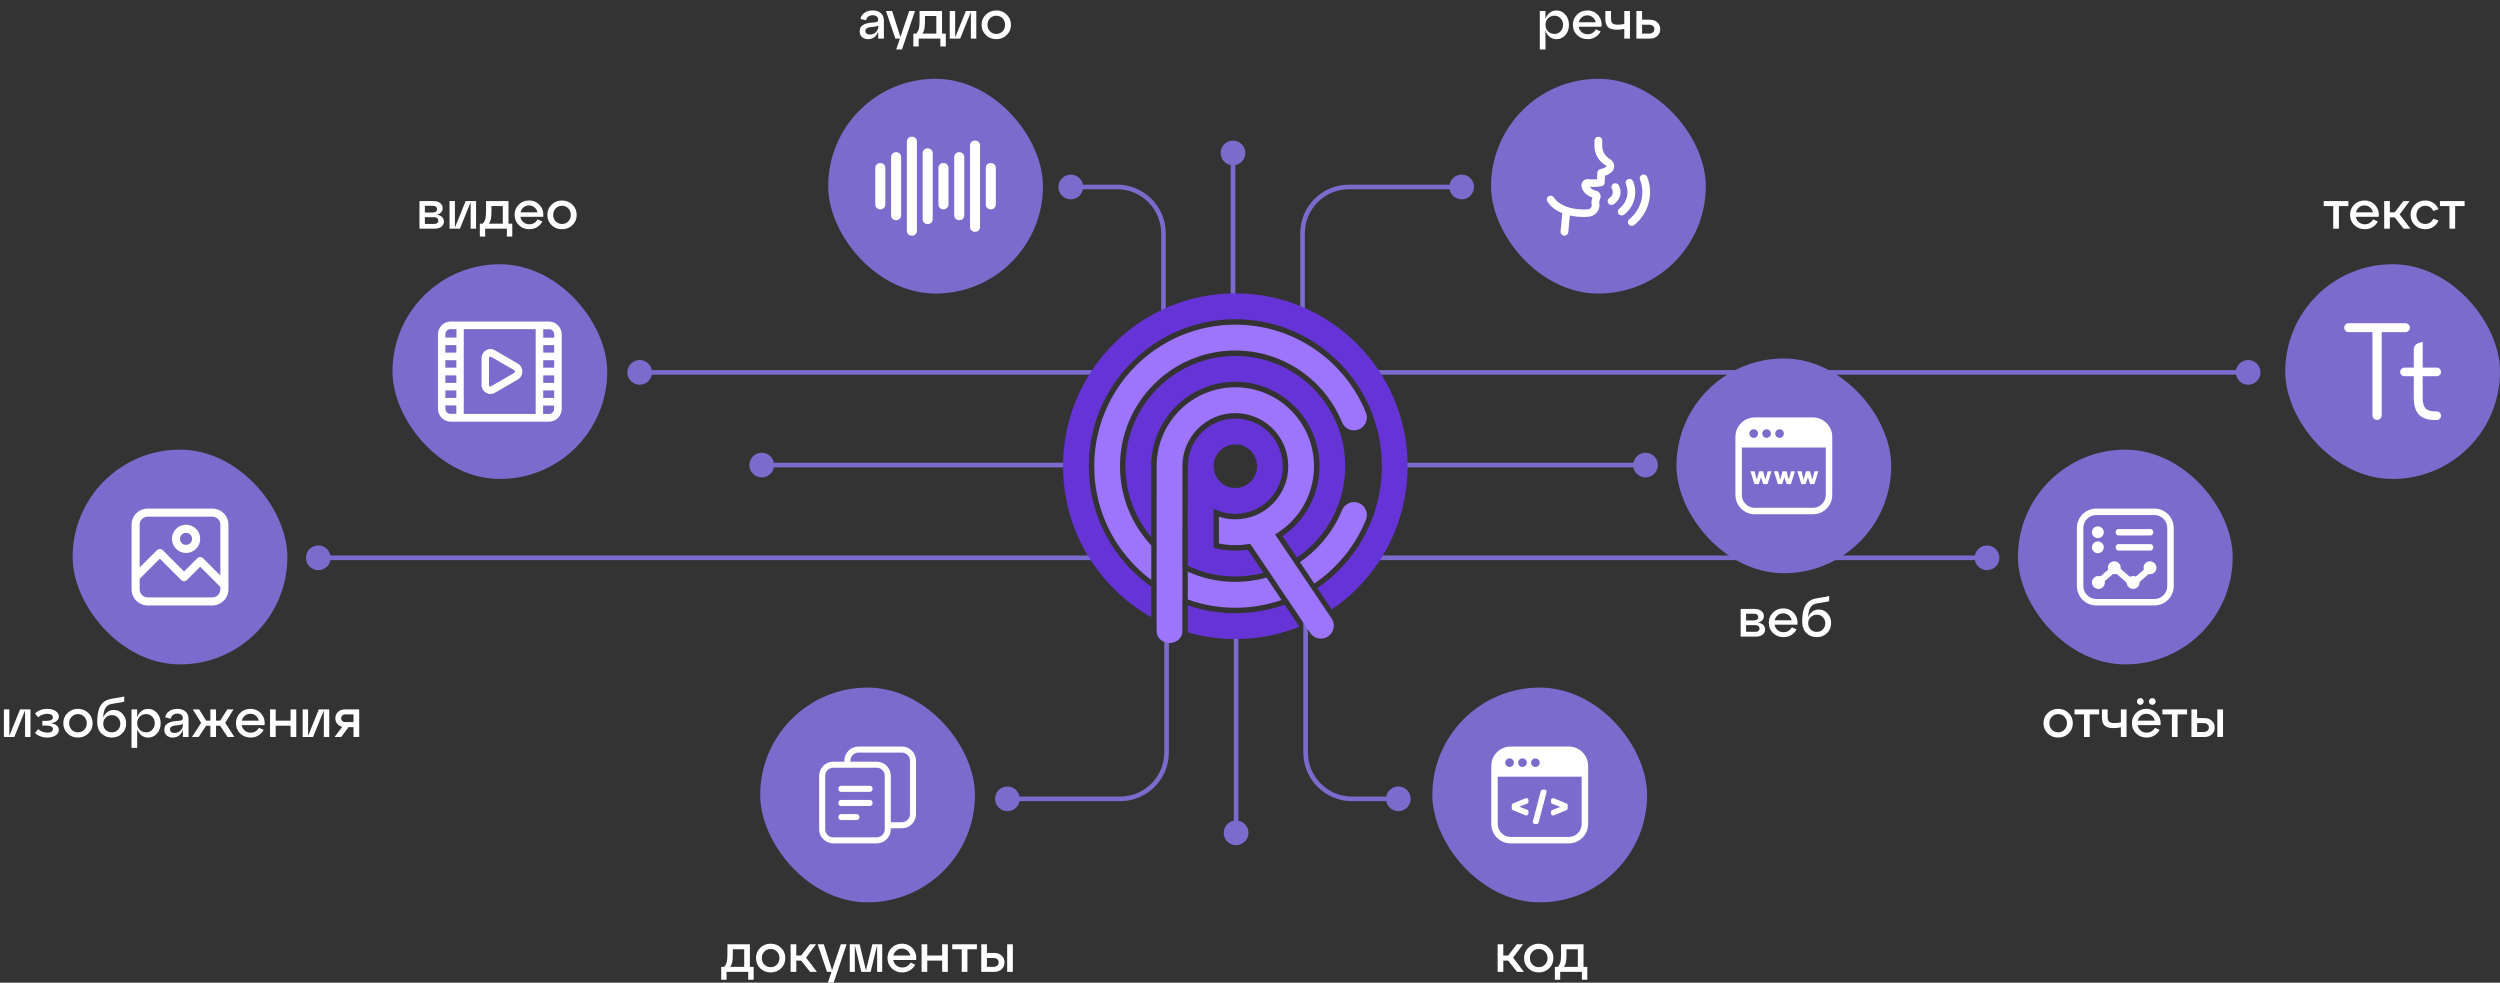 <?xml version="1.0" encoding="UTF-8"?> <svg xmlns="http://www.w3.org/2000/svg" width="1618" height="636" viewBox="0 0 1618 636" fill="none"><rect x="0" y="0" width="1618" height="636" fill="#333333" stroke="none"/><rect x="536" y="51" width="139" height="139" rx="69.5" fill="#7A6BCC"></rect><path d="M566.495 132.285C566.495 133.199 566.809 134.014 567.406 134.6C568.002 135.185 568.825 135.489 569.746 135.489C571.695 135.489 572.996 133.89 572.996 132.285V108.715C572.996 107.801 572.682 106.986 572.085 106.4C571.489 105.815 570.666 105.511 569.746 105.511C568.825 105.511 568.002 105.815 567.406 106.4C566.809 106.986 566.495 107.801 566.495 108.715V132.285Z" fill="white"></path><path d="M576.711 139.306C576.711 140.22 577.025 141.035 577.622 141.621C578.217 142.206 579.04 142.51 579.961 142.51C580.882 142.51 581.705 142.206 582.301 141.621C582.898 141.035 583.212 140.22 583.212 139.306V101.694C583.212 100.78 582.898 99.965 582.301 99.379C581.705 98.794 580.882 98.49 579.961 98.49C579.04 98.49 578.217 98.794 577.622 99.379C577.025 99.965 576.711 100.78 576.711 101.694V139.306Z" fill="white"></path><path d="M586.926 149.336C586.926 150.25 587.24 151.065 587.837 151.651C588.433 152.236 589.256 152.54 590.177 152.54C591.097 152.54 591.92 152.236 592.516 151.651C593.113 151.065 593.427 150.25 593.427 149.336V91.664C593.427 90.75 593.113 89.935 592.516 89.349C591.92 88.764 591.097 88.46 590.177 88.46C589.256 88.46 588.433 88.764 587.837 89.349C587.24 89.935 586.926 90.75 586.926 91.664V149.336Z" fill="white"></path><path d="M597.142 141.813C597.142 142.728 597.456 143.542 598.053 144.128C598.649 144.713 599.472 145.017 600.392 145.017C601.313 145.017 602.136 144.713 602.732 144.128C603.329 143.542 603.643 142.728 603.643 141.813V99.187C603.643 98.272 603.329 97.458 602.732 96.872C602.136 96.287 601.313 95.983 600.392 95.983C599.472 95.983 598.649 96.287 598.053 96.872C597.456 97.458 597.142 98.272 597.142 99.187V141.813Z" fill="white"></path><path d="M607.357 132.285C607.357 133.199 607.671 134.014 608.268 134.6C608.864 135.185 609.687 135.489 610.608 135.489C612.558 135.489 613.858 133.89 613.858 132.285V108.715C613.858 107.801 613.544 106.986 612.947 106.4C612.352 105.815 611.529 105.511 610.608 105.511C609.687 105.511 608.864 105.815 608.268 106.4C607.671 106.986 607.357 107.801 607.357 108.715V132.285Z" fill="white"></path><path d="M617.573 139.306C617.573 140.22 617.887 141.035 618.484 141.621C619.08 142.206 619.903 142.51 620.823 142.51C621.744 142.51 622.567 142.206 623.163 141.621C623.76 141.035 624.074 140.22 624.074 139.306V101.694C624.074 100.78 623.76 99.965 623.163 99.379C622.567 98.794 621.744 98.49 620.823 98.49C619.903 98.49 619.08 98.794 618.484 99.379C617.887 99.965 617.573 100.78 617.573 101.694V139.306Z" fill="white"></path><path d="M627.789 146.828C627.789 147.743 628.102 148.557 628.7 149.143C629.295 149.728 630.118 150.032 631.039 150.032C631.96 150.032 632.783 149.728 633.379 149.143C633.976 148.557 634.289 147.743 634.289 146.828V94.172C634.289 93.257 633.976 92.443 633.379 91.857C632.783 91.272 631.96 90.968 631.039 90.968C630.118 90.968 629.295 91.272 628.7 91.857C628.102 92.443 627.789 93.257 627.789 94.172V146.828Z" fill="white"></path><path d="M638.004 132.285C638.004 133.199 638.318 134.014 638.915 134.6C639.511 135.185 640.334 135.489 641.255 135.489C643.204 135.489 644.505 133.89 644.505 132.285V108.715C644.505 107.801 644.191 106.986 643.594 106.4C642.998 105.815 642.175 105.511 641.255 105.511C640.334 105.511 639.511 105.815 638.915 106.4C638.318 106.986 638.004 107.801 638.004 108.715V132.285Z" fill="white"></path><path d="M685 121C685 125.418 688.582 129 693 129C697.418 129 701 125.418 701 121C701 116.582 697.418 113 693 113C688.582 113 685 116.582 685 121ZM751.5 213C751.5 213.828 752.172 214.5 753 214.5C753.828 214.5 754.5 213.828 754.5 213H751.5ZM693 122.5H723V119.5H693V122.5ZM751.5 151V213H754.5V151H751.5ZM723 122.5C738.74 122.5 751.5 135.26 751.5 151H754.5C754.5 133.603 740.397 119.5 723 119.5V122.5Z" fill="#7A6BCC"></path><path d="M954 121C954 125.418 950.418 129 946 129C941.582 129 938 125.418 938 121C938 116.582 941.582 113 946 113C950.418 113 954 116.582 954 121ZM844.5 213C844.5 213.828 843.828 214.5 843 214.5C842.172 214.5 841.5 213.828 841.5 213H844.5ZM946 122.5H873V119.5H946V122.5ZM844.5 151V213H841.5V151H844.5ZM873 122.5C857.26 122.5 844.5 135.26 844.5 151H841.5C841.5 133.603 855.603 119.5 873 119.5V122.5Z" fill="#7A6BCC"></path><path d="M790 99C790 103.418 793.582 107 798 107C802.418 107 806 103.418 806 99C806 94.582 802.418 91 798 91C793.582 91 790 94.582 790 99ZM796.5 197C796.5 197.828 797.172 198.5 798 198.5C798.828 198.5 799.5 197.828 799.5 197L796.5 197ZM796.5 99L796.5 197L799.5 197L799.5 99L796.5 99Z" fill="#7A6BCC"></path><path d="M414 249C418.418 249 422 245.418 422 241C422 236.582 418.418 233 414 233C409.582 233 406 236.582 406 241C406 245.418 409.582 249 414 249ZM715 242.5C715.828 242.5 716.5 241.828 716.5 241C716.5 240.172 715.828 239.5 715 239.5L715 242.5ZM414 242.5L715 242.5L715 239.5L414 239.5L414 242.5Z" fill="#7A6BCC"></path><path d="M493 309C497.418 309 501 305.418 501 301C501 296.582 497.418 293 493 293C488.582 293 485 296.582 485 301C485 305.418 488.582 309 493 309ZM693 302.5C693.828 302.5 694.5 301.828 694.5 301C694.5 300.172 693.828 299.5 693 299.5L693 302.5ZM493 302.5L693 302.5L693 299.5L493 299.5L493 302.5Z" fill="#7A6BCC"></path><path d="M206 369C210.418 369 214 365.418 214 361C214 356.582 210.418 353 206 353C201.582 353 198 356.582 198 361C198 365.418 201.582 369 206 369ZM715 362.5C715.828 362.5 716.5 361.828 716.5 361C716.5 360.172 715.828 359.5 715 359.5L715 362.5ZM206 362.5L715 362.5L715 359.5L206 359.5L206 362.5Z" fill="#7A6BCC"></path><path d="M1286 353C1281.58 353 1278 356.582 1278 361C1278 365.418 1281.58 369 1286 369C1290.42 369 1294 365.418 1294 361C1294 356.582 1290.42 353 1286 353ZM885 359.5C884.172 359.5 883.5 360.172 883.5 361C883.5 361.828 884.172 362.5 885 362.5V359.5ZM1286 359.5H885V362.5H1286V359.5Z" fill="#7A6BCC"></path><path d="M1065 293C1060.58 293 1057 296.582 1057 301C1057 305.418 1060.58 309 1065 309C1069.42 309 1073 305.418 1073 301C1073 296.582 1069.42 293 1065 293ZM905 299.5C904.172 299.5 903.5 300.172 903.5 301C903.5 301.828 904.172 302.5 905 302.5V299.5ZM1065 299.5H905V302.5H1065V299.5Z" fill="#7A6BCC"></path><path d="M1455 233C1450.58 233 1447 236.582 1447 241C1447 245.418 1450.58 249 1455 249C1459.42 249 1463 245.418 1463 241C1463 236.582 1459.42 233 1455 233ZM885 239.5C884.172 239.5 883.5 240.172 883.5 241C883.5 241.828 884.172 242.5 885 242.5L885 239.5ZM1455 239.5L885 239.5L885 242.5L1455 242.5L1455 239.5Z" fill="#7A6BCC"></path><path d="M913 517C913 512.582 909.418 509 905 509C900.582 509 897 512.582 897 517C897 521.418 900.582 525 905 525C909.418 525 913 521.418 913 517ZM846.5 393C846.5 392.172 845.828 391.5 845 391.5C844.172 391.5 843.5 392.172 843.5 393H846.5ZM905 515.5H875V518.5H905V515.5ZM846.5 487V393H843.5V487H846.5ZM875 515.5C859.26 515.5 846.5 502.74 846.5 487H843.5C843.5 504.397 857.603 518.5 875 518.5V515.5Z" fill="#7A6BCC"></path><path d="M644 517C644 512.582 647.582 509 652 509C656.418 509 660 512.582 660 517C660 521.418 656.418 525 652 525C647.582 525 644 521.418 644 517ZM753.5 387C753.5 386.172 754.172 385.5 755 385.5C755.828 385.5 756.5 386.172 756.5 387H753.5ZM652 515.5H725V518.5H652V515.5ZM753.5 487V387H756.5V487H753.5ZM725 515.5C740.74 515.5 753.5 502.74 753.5 487H756.5C756.5 504.397 742.397 518.5 725 518.5V515.5Z" fill="#7A6BCC"></path><path d="M808 539C808 534.582 804.418 531 800 531C795.582 531 792 534.582 792 539C792 543.418 795.582 547 800 547C804.418 547 808 543.418 808 539ZM801.5 405C801.5 404.172 800.828 403.5 800 403.5C799.172 403.5 798.5 404.172 798.5 405H801.5ZM801.5 539V405H798.5V539H801.5Z" fill="#7A6BCC"></path><path d="M6.034 476.3L12.999 459.115H19.719V477H16.219V459.815L9.254 477H2.534V459.115H6.034V476.3ZM32.787 468.04C34.56 468.25 35.879 468.752 36.742 469.545C37.629 470.338 38.072 471.272 38.072 472.345C38.072 473.862 37.36 475.075 35.937 475.985C34.514 476.895 32.74 477.35 30.617 477.35C29.053 477.35 27.56 477.093 26.137 476.58C24.737 476.067 23.582 475.332 22.672 474.375L24.702 471.89C25.495 472.637 26.428 473.208 27.502 473.605C28.599 473.978 29.637 474.165 30.617 474.165C31.76 474.165 32.647 473.955 33.277 473.535C33.93 473.092 34.257 472.532 34.257 471.855C34.257 470.338 32.798 469.58 29.882 469.58H27.397V466.535H29.882C32.798 466.535 34.257 465.777 34.257 464.26C34.257 463.607 33.93 463.058 33.277 462.615C32.623 462.172 31.737 461.95 30.617 461.95C29.637 461.95 28.599 462.148 27.502 462.545C26.405 462.918 25.472 463.478 24.702 464.225L22.672 461.74C23.605 460.783 24.772 460.048 26.172 459.535C27.595 459.022 29.077 458.765 30.617 458.765C32.764 458.765 34.537 459.22 35.937 460.13C37.36 461.04 38.072 462.253 38.072 463.77C38.072 464.82 37.629 465.742 36.742 466.535C35.879 467.328 34.56 467.83 32.787 468.04ZM43.7 474.69C41.88 472.917 40.969 470.712 40.969 468.075C40.969 465.438 41.88 463.233 43.7 461.46C45.52 459.663 47.771 458.765 50.455 458.765C53.138 458.765 55.389 459.663 57.209 461.46C59.029 463.233 59.94 465.438 59.94 468.075C59.94 470.712 59.029 472.917 57.209 474.69C55.389 476.463 53.138 477.35 50.455 477.35C47.771 477.35 45.52 476.463 43.7 474.69ZM46.395 463.875C45.298 464.995 44.749 466.395 44.749 468.075C44.749 469.755 45.298 471.155 46.395 472.275C47.491 473.395 48.844 473.955 50.455 473.955C52.088 473.955 53.441 473.395 54.514 472.275C55.611 471.155 56.16 469.755 56.16 468.075C56.16 466.372 55.611 464.96 54.514 463.84C53.441 462.72 52.088 462.16 50.455 462.16C48.844 462.16 47.491 462.732 46.395 463.875ZM73.631 459.465C75.894 459.465 77.796 460.317 79.336 462.02C80.876 463.7 81.646 465.765 81.646 468.215C81.646 470.828 80.759 473.01 78.986 474.76C77.213 476.487 74.996 477.35 72.336 477.35C69.629 477.35 67.378 476.452 65.581 474.655C63.808 472.835 62.921 470.408 62.921 467.375C62.921 463.525 63.388 460.457 64.321 458.17C65.278 455.883 66.771 454.25 68.801 453.27C70.108 452.64 72.021 452.162 74.541 451.835C77.084 451.485 79.033 451.123 80.386 450.75V454.11C79.406 454.413 77.714 454.728 75.311 455.055C72.931 455.382 71.309 455.755 70.446 456.175C68.136 457.248 66.911 460.06 66.771 464.61C67.168 463.303 67.984 462.125 69.221 461.075C70.481 460.002 71.951 459.465 73.631 459.465ZM68.381 472.38C69.431 473.43 70.749 473.955 72.336 473.955C73.923 473.955 75.241 473.43 76.291 472.38C77.341 471.307 77.866 469.988 77.866 468.425C77.866 466.838 77.341 465.508 76.291 464.435C75.264 463.362 74.004 462.825 72.511 462.825C70.854 462.825 69.489 463.362 68.416 464.435C67.343 465.485 66.806 466.815 66.806 468.425C66.806 469.988 67.331 471.307 68.381 472.38ZM95.892 458.765C98.202 458.765 100.127 459.663 101.667 461.46C103.207 463.233 103.977 465.438 103.977 468.075C103.977 470.712 103.207 472.917 101.667 474.69C100.127 476.463 98.202 477.35 95.892 477.35C94.212 477.35 92.742 476.86 91.482 475.88C90.245 474.877 89.347 473.523 88.787 471.82V484H85.112V459.115H88.787V464.295C89.347 462.592 90.245 461.25 91.482 460.27C92.742 459.267 94.212 458.765 95.892 458.765ZM94.667 473.955C96.207 473.955 97.502 473.395 98.552 472.275C99.625 471.132 100.162 469.732 100.162 468.075C100.162 466.395 99.625 464.995 98.552 463.875C97.502 462.732 96.207 462.16 94.667 462.16C92.963 462.16 91.552 462.72 90.432 463.84C89.335 464.96 88.787 466.372 88.787 468.075C88.787 469.755 89.335 471.155 90.432 472.275C91.552 473.395 92.963 473.955 94.667 473.955ZM114.747 458.765C116.894 458.765 118.644 459.325 119.997 460.445C121.35 461.565 122.027 463.175 122.027 465.275V477H118.352V472.24C117.255 475.647 115.05 477.35 111.737 477.35C110.197 477.35 108.914 476.895 107.887 475.985C106.86 475.052 106.347 473.838 106.347 472.345C106.347 470.595 106.965 469.288 108.202 468.425C109.439 467.538 111.014 466.99 112.927 466.78L116.392 466.43C117.699 466.313 118.352 465.73 118.352 464.68C118.352 463.817 118.014 463.128 117.337 462.615C116.684 462.102 115.82 461.845 114.747 461.845C113.65 461.845 112.717 462.125 111.947 462.685C111.2 463.245 110.722 464.062 110.512 465.135L106.872 464.26C107.199 462.58 108.074 461.25 109.497 460.27C110.92 459.267 112.67 458.765 114.747 458.765ZM112.927 474.375C114.444 474.375 115.727 473.873 116.777 472.87C117.827 471.843 118.352 470.653 118.352 469.3V468.32C118.072 468.787 117.395 469.078 116.322 469.195L112.927 469.615C112.04 469.732 111.329 470 110.792 470.42C110.279 470.817 110.022 471.365 110.022 472.065C110.022 472.765 110.279 473.325 110.792 473.745C111.329 474.165 112.04 474.375 112.927 474.375ZM151.156 459.115L145.766 467.795L151.716 477H147.306L142.476 469.685H139.816V477H136.141V469.685H133.446L128.546 477H124.241L130.191 467.83L124.801 459.115H128.861L133.446 466.43H136.141V459.115H139.816V466.43H142.476L147.131 459.115H151.156ZM162.013 458.765C164.883 458.765 167.216 459.792 169.013 461.845C170.81 463.898 171.545 466.383 171.218 469.3H156.413C156.67 470.747 157.335 471.925 158.408 472.835C159.481 473.722 160.776 474.165 162.293 474.165C163.46 474.165 164.498 473.885 165.408 473.325C166.341 472.742 167.065 471.96 167.578 470.98L170.658 472.345C169.865 473.862 168.733 475.075 167.263 475.985C165.793 476.895 164.101 477.35 162.188 477.35C159.505 477.35 157.253 476.463 155.433 474.69C153.613 472.917 152.703 470.712 152.703 468.075C152.703 465.438 153.59 463.233 155.363 461.46C157.16 459.663 159.376 458.765 162.013 458.765ZM162.013 461.95C160.66 461.95 159.481 462.37 158.478 463.21C157.498 464.027 156.845 465.1 156.518 466.43H167.508C167.205 465.1 166.551 464.027 165.548 463.21C164.568 462.37 163.39 461.95 162.013 461.95ZM178.44 477H174.765V459.115H178.44V466.43H188.065V459.115H191.74V477H188.065V469.685H178.44V477ZM199.388 476.3L206.353 459.115H213.073V477H209.573V459.815L202.608 477H195.888V459.115H199.388V476.3ZM223.271 459.115H232.476V477H228.801V470.595H225.616L220.786 477H216.516L221.521 470.385C220.168 470.058 219.083 469.405 218.266 468.425C217.45 467.422 217.041 466.232 217.041 464.855C217.041 463.175 217.625 461.798 218.791 460.725C219.958 459.652 221.451 459.115 223.271 459.115ZM223.446 467.34H228.801V462.37H223.446C222.676 462.37 222.046 462.615 221.556 463.105C221.066 463.572 220.821 464.167 220.821 464.89C220.821 465.59 221.066 466.173 221.556 466.64C222.046 467.107 222.676 467.34 223.446 467.34Z" fill="white"></path><path d="M282.68 138.97C284.15 139.157 285.281 139.647 286.075 140.44C286.891 141.21 287.3 142.202 287.3 143.415C287.3 144.768 286.751 145.877 285.655 146.74C284.558 147.58 283.146 148 281.42 148H271.48V130.115H280.615C282.341 130.115 283.753 130.547 284.85 131.41C285.946 132.273 286.495 133.382 286.495 134.735C286.495 135.808 286.156 136.718 285.48 137.465C284.826 138.188 283.893 138.69 282.68 138.97ZM280.405 133.195H274.98V137.535H280.405C281.128 137.535 281.723 137.325 282.19 136.905C282.656 136.485 282.89 135.96 282.89 135.33C282.89 134.723 282.656 134.222 282.19 133.825C281.723 133.405 281.128 133.195 280.405 133.195ZM274.98 144.92H281.245C281.968 144.92 282.551 144.722 282.995 144.325C283.461 143.905 283.695 143.368 283.695 142.715C283.695 142.108 283.461 141.607 282.995 141.21C282.551 140.79 281.968 140.58 281.245 140.58H274.98V144.92ZM294.428 147.3L301.393 130.115H308.113V148H304.613V130.815L297.648 148H290.928V130.115H294.428V147.3ZM329.091 130.115V144.745H331.541V153.075H328.041V148H314.006V153.075H310.541V144.745H312.466C313.259 143.812 313.808 142.797 314.111 141.7C314.414 140.603 314.566 138.877 314.566 136.52V130.115H329.091ZM316.351 144.745H325.416V133.37H318.066V136.52C318.066 138.807 317.938 140.557 317.681 141.77C317.424 142.983 316.981 143.975 316.351 144.745ZM342.365 129.765C345.235 129.765 347.568 130.792 349.365 132.845C351.162 134.898 351.897 137.383 351.57 140.3H336.765C337.022 141.747 337.687 142.925 338.76 143.835C339.833 144.722 341.128 145.165 342.645 145.165C343.812 145.165 344.85 144.885 345.76 144.325C346.693 143.742 347.417 142.96 347.93 141.98L351.01 143.345C350.217 144.862 349.085 146.075 347.615 146.985C346.145 147.895 344.453 148.35 342.54 148.35C339.857 148.35 337.605 147.463 335.785 145.69C333.965 143.917 333.055 141.712 333.055 139.075C333.055 136.438 333.942 134.233 335.715 132.46C337.512 130.663 339.728 129.765 342.365 129.765ZM342.365 132.95C341.012 132.95 339.833 133.37 338.83 134.21C337.85 135.027 337.197 136.1 336.87 137.43H347.86C347.557 136.1 346.903 135.027 345.9 134.21C344.92 133.37 343.742 132.95 342.365 132.95ZM356.976 145.69C355.156 143.917 354.246 141.712 354.246 139.075C354.246 136.438 355.156 134.233 356.976 132.46C358.796 130.663 361.048 129.765 363.731 129.765C366.415 129.765 368.666 130.663 370.486 132.46C372.306 134.233 373.216 136.438 373.216 139.075C373.216 141.712 372.306 143.917 370.486 145.69C368.666 147.463 366.415 148.35 363.731 148.35C361.048 148.35 358.796 147.463 356.976 145.69ZM359.671 134.875C358.575 135.995 358.026 137.395 358.026 139.075C358.026 140.755 358.575 142.155 359.671 143.275C360.768 144.395 362.121 144.955 363.731 144.955C365.365 144.955 366.718 144.395 367.791 143.275C368.888 142.155 369.436 140.755 369.436 139.075C369.436 137.372 368.888 135.96 367.791 134.84C366.718 133.72 365.365 133.16 363.731 133.16C362.121 133.16 360.768 133.732 359.671 134.875Z" fill="white"></path><path d="M564.773 6.765C566.92 6.765 568.67 7.325 570.023 8.445C571.377 9.565 572.053 11.175 572.053 13.275V25H568.378V20.24C567.282 23.647 565.077 25.35 561.763 25.35C560.223 25.35 558.94 24.895 557.913 23.985C556.887 23.052 556.373 21.838 556.373 20.345C556.373 18.595 556.992 17.288 558.228 16.425C559.465 15.538 561.04 14.99 562.953 14.78L566.418 14.43C567.725 14.313 568.378 13.73 568.378 12.68C568.378 11.817 568.04 11.128 567.363 10.615C566.71 10.102 565.847 9.845 564.773 9.845C563.677 9.845 562.743 10.125 561.973 10.685C561.227 11.245 560.748 12.062 560.538 13.135L556.898 12.26C557.225 10.58 558.1 9.25 559.523 8.27C560.947 7.267 562.697 6.765 564.773 6.765ZM562.953 22.375C564.47 22.375 565.753 21.873 566.803 20.87C567.853 19.843 568.378 18.653 568.378 17.3V16.32C568.098 16.787 567.422 17.078 566.348 17.195L562.953 17.615C562.067 17.732 561.355 18 560.818 18.42C560.305 18.817 560.048 19.365 560.048 20.065C560.048 20.765 560.305 21.325 560.818 21.745C561.355 22.165 562.067 22.375 562.953 22.375ZM582.749 23.985L588.419 7.115H592.164L583.764 32H580.019L582.399 25H579.494L573.404 7.115H577.394L582.749 23.985ZM609.669 7.115V21.745H612.119V30.075H608.619V25H594.584V30.075H591.119V21.745H593.044C593.837 20.812 594.385 19.797 594.689 18.7C594.992 17.603 595.144 15.877 595.144 13.52V7.115H609.669ZM596.929 21.745H605.994V10.37H598.644V13.52C598.644 15.807 598.515 17.557 598.259 18.77C598.002 19.983 597.559 20.975 596.929 21.745ZM618.174 24.3L625.139 7.115H631.859V25H628.359V7.815L621.394 25H614.674V7.115H618.174V24.3ZM638.033 22.69C636.213 20.917 635.303 18.712 635.303 16.075C635.303 13.438 636.213 11.233 638.033 9.46C639.853 7.663 642.104 6.765 644.788 6.765C647.471 6.765 649.723 7.663 651.543 9.46C653.363 11.233 654.273 13.438 654.273 16.075C654.273 18.712 653.363 20.917 651.543 22.69C649.723 24.463 647.471 25.35 644.788 25.35C642.104 25.35 639.853 24.463 638.033 22.69ZM640.728 11.875C639.631 12.995 639.082 14.395 639.082 16.075C639.082 17.755 639.631 19.155 640.728 20.275C641.824 21.395 643.178 21.955 644.788 21.955C646.421 21.955 647.774 21.395 648.848 20.275C649.944 19.155 650.493 17.755 650.493 16.075C650.493 14.372 649.944 12.96 648.848 11.84C647.774 10.72 646.421 10.16 644.788 10.16C643.178 10.16 641.824 10.732 640.728 11.875Z" fill="white"></path><path d="M1007.34 6.765C1009.65 6.765 1011.58 7.663 1013.12 9.46C1014.66 11.233 1015.43 13.438 1015.43 16.075C1015.43 18.712 1014.66 20.917 1013.12 22.69C1011.58 24.463 1009.65 25.35 1007.34 25.35C1005.66 25.35 1004.19 24.86 1002.93 23.88C1001.7 22.877 1000.8 21.523 1000.24 19.82V32H996.562V7.115H1000.24V12.295C1000.8 10.592 1001.7 9.25 1002.93 8.27C1004.19 7.267 1005.66 6.765 1007.34 6.765ZM1006.12 21.955C1007.66 21.955 1008.95 21.395 1010 20.275C1011.08 19.132 1011.61 17.732 1011.61 16.075C1011.61 14.395 1011.08 12.995 1010 11.875C1008.95 10.732 1007.66 10.16 1006.12 10.16C1004.41 10.16 1003 10.72 1001.88 11.84C1000.79 12.96 1000.24 14.372 1000.24 16.075C1000.24 17.755 1000.79 19.155 1001.88 20.275C1003 21.395 1004.41 21.955 1006.12 21.955ZM1027.29 6.765C1030.16 6.765 1032.49 7.792 1034.29 9.845C1036.08 11.898 1036.82 14.383 1036.49 17.3H1021.69C1021.94 18.747 1022.61 19.925 1023.68 20.835C1024.75 21.722 1026.05 22.165 1027.57 22.165C1028.73 22.165 1029.77 21.885 1030.68 21.325C1031.61 20.742 1032.34 19.96 1032.85 18.98L1035.93 20.345C1035.14 21.862 1034.01 23.075 1032.54 23.985C1031.07 24.895 1029.37 25.35 1027.46 25.35C1024.78 25.35 1022.53 24.463 1020.71 22.69C1018.89 20.917 1017.98 18.712 1017.98 16.075C1017.98 13.438 1018.86 11.233 1020.64 9.46C1022.43 7.663 1024.65 6.765 1027.29 6.765ZM1027.29 9.95C1025.93 9.95 1024.75 10.37 1023.75 11.21C1022.77 12.027 1022.12 13.1 1021.79 14.43H1032.78C1032.48 13.1 1031.82 12.027 1030.82 11.21C1029.84 10.37 1028.66 9.95 1027.29 9.95ZM1051.24 15.48V7.115H1054.91V25H1051.24V18.7C1049.75 19.05 1048.17 19.225 1046.51 19.225C1043.69 19.225 1041.73 18.653 1040.63 17.51C1039.54 16.367 1038.99 14.593 1038.99 12.19V7.115H1042.66V12.19C1042.66 13.473 1042.98 14.43 1043.61 15.06C1044.24 15.667 1045.36 15.97 1046.97 15.97C1048.44 15.97 1049.86 15.807 1051.24 15.48ZM1067.79 25H1059.08V7.115H1062.75V12.75H1067.79C1069.8 12.75 1071.41 13.322 1072.62 14.465C1073.86 15.608 1074.48 17.078 1074.48 18.875C1074.48 20.672 1073.86 22.142 1072.62 23.285C1071.41 24.428 1069.8 25 1067.79 25ZM1062.75 16.005V21.745H1067.41C1068.39 21.745 1069.18 21.477 1069.79 20.94C1070.39 20.403 1070.7 19.715 1070.7 18.875C1070.7 18.035 1070.39 17.347 1069.79 16.81C1069.18 16.273 1068.39 16.005 1067.41 16.005H1062.75Z" fill="white"></path><path d="M1513.74 148H1510.07V133.37H1503.91V130.115H1519.87V133.37H1513.74V148ZM1530.28 129.765C1533.15 129.765 1535.49 130.792 1537.28 132.845C1539.08 134.898 1539.82 137.383 1539.49 140.3H1524.68C1524.94 141.747 1525.61 142.925 1526.68 143.835C1527.75 144.722 1529.05 145.165 1530.56 145.165C1531.73 145.165 1532.77 144.885 1533.68 144.325C1534.61 143.742 1535.34 142.96 1535.85 141.98L1538.93 143.345C1538.14 144.862 1537 146.075 1535.53 146.985C1534.06 147.895 1532.37 148.35 1530.46 148.35C1527.78 148.35 1525.52 147.463 1523.7 145.69C1521.88 143.917 1520.97 141.712 1520.97 139.075C1520.97 136.438 1521.86 134.233 1523.63 132.46C1525.43 130.663 1527.65 129.765 1530.28 129.765ZM1530.28 132.95C1528.93 132.95 1527.75 133.37 1526.75 134.21C1525.77 135.027 1525.12 136.1 1524.79 137.43H1535.78C1535.48 136.1 1534.82 135.027 1533.82 134.21C1532.84 133.37 1531.66 132.95 1530.28 132.95ZM1559.52 130.115L1553.05 138.795L1560.08 148H1555.64L1549.83 140.685H1546.71V148H1543.04V130.115H1546.71V137.43H1549.83L1555.5 130.115H1559.52ZM1562.87 145.69C1561.05 143.917 1560.14 141.712 1560.14 139.075C1560.14 136.438 1561.05 134.233 1562.87 132.46C1564.69 130.663 1566.95 129.765 1569.63 129.765C1571.57 129.765 1573.29 130.267 1574.81 131.27C1576.35 132.273 1577.48 133.65 1578.2 135.4L1574.81 136.555C1574.34 135.505 1573.65 134.677 1572.74 134.07C1571.83 133.463 1570.8 133.16 1569.63 133.16C1568.02 133.16 1566.67 133.732 1565.57 134.875C1564.47 135.995 1563.92 137.395 1563.92 139.075C1563.92 140.755 1564.47 142.155 1565.57 143.275C1566.67 144.395 1568.02 144.955 1569.63 144.955C1570.8 144.955 1571.83 144.663 1572.74 144.08C1573.68 143.473 1574.37 142.633 1574.81 141.56L1578.2 142.715C1577.48 144.465 1576.35 145.842 1574.81 146.845C1573.29 147.848 1571.57 148.35 1569.63 148.35C1566.95 148.35 1564.69 147.463 1562.87 145.69ZM1588.97 148H1585.29V133.37H1579.13V130.115H1595.09V133.37H1588.97V148Z" fill="white"></path><path d="M1325.28 474.69C1323.46 472.917 1322.55 470.712 1322.55 468.075C1322.55 465.438 1323.46 463.233 1325.28 461.46C1327.1 459.663 1329.35 458.765 1332.04 458.765C1334.72 458.765 1336.97 459.663 1338.79 461.46C1340.61 463.233 1341.52 465.438 1341.52 468.075C1341.52 470.712 1340.61 472.917 1338.79 474.69C1336.97 476.463 1334.72 477.35 1332.04 477.35C1329.35 477.35 1327.1 476.463 1325.28 474.69ZM1327.98 463.875C1326.88 464.995 1326.33 466.395 1326.33 468.075C1326.33 469.755 1326.88 471.155 1327.98 472.275C1329.07 473.395 1330.43 473.955 1332.04 473.955C1333.67 473.955 1335.02 473.395 1336.1 472.275C1337.19 471.155 1337.74 469.755 1337.74 468.075C1337.74 466.372 1337.19 464.96 1336.1 463.84C1335.02 462.72 1333.67 462.16 1332.04 462.16C1330.43 462.16 1329.07 462.732 1327.98 463.875ZM1352.47 477H1348.79V462.37H1342.63V459.115H1358.59V462.37H1352.47V477ZM1372.63 467.48V459.115H1376.3V477H1372.63V470.7C1371.14 471.05 1369.56 471.225 1367.9 471.225C1365.08 471.225 1363.12 470.653 1362.02 469.51C1360.93 468.367 1360.38 466.593 1360.38 464.19V459.115H1364.05V464.19C1364.05 465.473 1364.37 466.43 1365 467.06C1365.63 467.667 1366.75 467.97 1368.36 467.97C1369.83 467.97 1371.25 467.807 1372.63 467.48ZM1385.23 456.175C1384.62 456.175 1384.1 455.965 1383.65 455.545C1383.23 455.102 1383.02 454.577 1383.02 453.97C1383.02 453.363 1383.23 452.85 1383.65 452.43C1384.1 452.01 1384.62 451.8 1385.23 451.8C1385.81 451.8 1386.31 452.01 1386.73 452.43C1387.18 452.85 1387.4 453.363 1387.4 453.97C1387.4 454.577 1387.18 455.102 1386.73 455.545C1386.31 455.965 1385.81 456.175 1385.23 456.175ZM1392.96 456.175C1392.38 456.175 1391.87 455.965 1391.42 455.545C1391 455.102 1390.79 454.577 1390.79 453.97C1390.79 453.363 1391 452.85 1391.42 452.43C1391.84 452.01 1392.36 451.8 1392.96 451.8C1393.57 451.8 1394.08 452.01 1394.5 452.43C1394.95 452.85 1395.17 453.363 1395.17 453.97C1395.17 454.577 1394.95 455.102 1394.5 455.545C1394.08 455.965 1393.57 456.175 1392.96 456.175ZM1389.08 458.765C1391.95 458.765 1394.28 459.792 1396.08 461.845C1397.87 463.898 1398.61 466.383 1398.28 469.3H1383.48C1383.73 470.747 1384.4 471.925 1385.47 472.835C1386.55 473.722 1387.84 474.165 1389.36 474.165C1390.52 474.165 1391.56 473.885 1392.47 473.325C1393.41 472.742 1394.13 471.96 1394.64 470.98L1397.72 472.345C1396.93 473.862 1395.8 475.075 1394.33 475.985C1392.86 476.895 1391.17 477.35 1389.25 477.35C1386.57 477.35 1384.32 476.463 1382.5 474.69C1380.68 472.917 1379.77 470.712 1379.77 468.075C1379.77 465.438 1380.65 463.233 1382.43 461.46C1384.22 459.663 1386.44 458.765 1389.08 458.765ZM1389.08 461.95C1387.72 461.95 1386.55 462.37 1385.54 463.21C1384.56 464.027 1383.91 465.1 1383.58 466.43H1394.57C1394.27 465.1 1393.62 464.027 1392.61 463.21C1391.63 462.37 1390.45 461.95 1389.08 461.95ZM1409.34 477H1405.67V462.37H1399.51V459.115H1415.47V462.37H1409.34V477ZM1426.67 477H1418.3V459.115H1421.98V464.75H1426.67C1428.68 464.75 1430.29 465.322 1431.5 466.465C1432.74 467.608 1433.35 469.078 1433.35 470.875C1433.35 472.672 1432.74 474.142 1431.5 475.285C1430.29 476.428 1428.68 477 1426.67 477ZM1438.74 477H1435.07V459.115H1438.74V477ZM1421.98 468.005V473.745H1426.28C1427.26 473.745 1428.06 473.477 1428.66 472.94C1429.27 472.403 1429.57 471.715 1429.57 470.875C1429.57 470.035 1429.27 469.347 1428.66 468.81C1428.06 468.273 1427.26 468.005 1426.28 468.005H1421.98Z" fill="white"></path><path d="M1137.76 402.97C1139.23 403.157 1140.37 403.647 1141.16 404.44C1141.98 405.21 1142.38 406.202 1142.38 407.415C1142.38 408.768 1141.84 409.877 1140.74 410.74C1139.64 411.58 1138.23 412 1136.5 412H1126.56V394.115H1135.7C1137.43 394.115 1138.84 394.547 1139.93 395.41C1141.03 396.273 1141.58 397.382 1141.58 398.735C1141.58 399.808 1141.24 400.718 1140.56 401.465C1139.91 402.188 1138.98 402.69 1137.76 402.97ZM1135.49 397.195H1130.06V401.535H1135.49C1136.21 401.535 1136.81 401.325 1137.27 400.905C1137.74 400.485 1137.97 399.96 1137.97 399.33C1137.97 398.723 1137.74 398.222 1137.27 397.825C1136.81 397.405 1136.21 397.195 1135.49 397.195ZM1130.06 408.92H1136.33C1137.05 408.92 1137.64 408.722 1138.08 408.325C1138.55 407.905 1138.78 407.368 1138.78 406.715C1138.78 406.108 1138.55 405.607 1138.08 405.21C1137.64 404.79 1137.05 404.58 1136.33 404.58H1130.06V408.92ZM1154.08 393.765C1156.95 393.765 1159.28 394.792 1161.08 396.845C1162.87 398.898 1163.61 401.383 1163.28 404.3H1148.48C1148.73 405.747 1149.4 406.925 1150.47 407.835C1151.54 408.722 1152.84 409.165 1154.36 409.165C1155.52 409.165 1156.56 408.885 1157.47 408.325C1158.4 407.742 1159.13 406.96 1159.64 405.98L1162.72 407.345C1161.93 408.862 1160.8 410.075 1159.33 410.985C1157.86 411.895 1156.16 412.35 1154.25 412.35C1151.57 412.35 1149.32 411.463 1147.5 409.69C1145.68 407.917 1144.77 405.712 1144.77 403.075C1144.77 400.438 1145.65 398.233 1147.43 396.46C1149.22 394.663 1151.44 393.765 1154.08 393.765ZM1154.08 396.95C1152.72 396.95 1151.54 397.37 1150.54 398.21C1149.56 399.027 1148.91 400.1 1148.58 401.43H1159.57C1159.27 400.1 1158.61 399.027 1157.61 398.21C1156.63 397.37 1155.45 396.95 1154.08 396.95ZM1177.09 394.465C1179.35 394.465 1181.25 395.317 1182.79 397.02C1184.33 398.7 1185.1 400.765 1185.1 403.215C1185.1 405.828 1184.21 408.01 1182.44 409.76C1180.67 411.487 1178.45 412.35 1175.79 412.35C1173.08 412.35 1170.83 411.452 1169.04 409.655C1167.26 407.835 1166.38 405.408 1166.38 402.375C1166.38 398.525 1166.84 395.457 1167.78 393.17C1168.73 390.883 1170.23 389.25 1172.26 388.27C1173.56 387.64 1175.48 387.162 1178 386.835C1180.54 386.485 1182.49 386.123 1183.84 385.75V389.11C1182.86 389.413 1181.17 389.728 1178.77 390.055C1176.39 390.382 1174.76 390.755 1173.9 391.175C1171.59 392.248 1170.37 395.06 1170.23 399.61C1170.62 398.303 1171.44 397.125 1172.68 396.075C1173.94 395.002 1175.41 394.465 1177.09 394.465ZM1171.84 407.38C1172.89 408.43 1174.2 408.955 1175.79 408.955C1177.38 408.955 1178.7 408.43 1179.75 407.38C1180.8 406.307 1181.32 404.988 1181.32 403.425C1181.32 401.838 1180.8 400.508 1179.75 399.435C1178.72 398.362 1177.46 397.825 1175.97 397.825C1174.31 397.825 1172.94 398.362 1171.87 399.435C1170.8 400.485 1170.26 401.815 1170.26 403.425C1170.26 404.988 1170.79 406.307 1171.84 407.38Z" fill="white"></path><path d="M985.75 611.115L979.275 619.795L986.31 629H981.865L976.055 621.685H972.94V629H969.265V611.115H972.94V618.43H976.055L981.725 611.115H985.75ZM989.102 626.69C987.282 624.917 986.372 622.712 986.372 620.075C986.372 617.438 987.282 615.233 989.102 613.46C990.922 611.663 993.174 610.765 995.857 610.765C998.541 610.765 1000.79 611.663 1002.61 613.46C1004.43 615.233 1005.34 617.438 1005.34 620.075C1005.34 622.712 1004.43 624.917 1002.61 626.69C1000.79 628.463 998.541 629.35 995.857 629.35C993.174 629.35 990.922 628.463 989.102 626.69ZM991.797 615.875C990.701 616.995 990.152 618.395 990.152 620.075C990.152 621.755 990.701 623.155 991.797 624.275C992.894 625.395 994.247 625.955 995.857 625.955C997.491 625.955 998.844 625.395 999.917 624.275C1001.01 623.155 1001.56 621.755 1001.56 620.075C1001.56 618.372 1001.01 616.96 999.917 615.84C998.844 614.72 997.491 614.16 995.857 614.16C994.247 614.16 992.894 614.732 991.797 615.875ZM1024.86 611.115V625.745H1027.31V634.075H1023.81V629H1009.77V634.075H1006.31V625.745H1008.23C1009.03 624.812 1009.58 623.797 1009.88 622.7C1010.18 621.603 1010.33 619.877 1010.33 617.52V611.115H1024.86ZM1012.12 625.745H1021.18V614.37H1013.83V617.52C1013.83 619.807 1013.71 621.557 1013.45 622.77C1013.19 623.983 1012.75 624.975 1012.12 625.745Z" fill="white"></path><path d="M485.317 611.115V625.745H487.767V634.075H484.267V629H470.232V634.075H466.767V625.745H468.692C469.485 624.812 470.033 623.797 470.337 622.7C470.64 621.603 470.792 619.877 470.792 617.52V611.115H485.317ZM472.577 625.745H481.642V614.37H474.292V617.52C474.292 619.807 474.163 621.557 473.907 622.77C473.65 623.983 473.207 624.975 472.577 625.745ZM492.011 626.69C490.191 624.917 489.281 622.712 489.281 620.075C489.281 617.438 490.191 615.233 492.011 613.46C493.831 611.663 496.082 610.765 498.766 610.765C501.449 610.765 503.701 611.663 505.521 613.46C507.341 615.233 508.251 617.438 508.251 620.075C508.251 622.712 507.341 624.917 505.521 626.69C503.701 628.463 501.449 629.35 498.766 629.35C496.082 629.35 493.831 628.463 492.011 626.69ZM494.706 615.875C493.609 616.995 493.061 618.395 493.061 620.075C493.061 621.755 493.609 623.155 494.706 624.275C495.802 625.395 497.156 625.955 498.766 625.955C500.399 625.955 501.752 625.395 502.826 624.275C503.922 623.155 504.471 621.755 504.471 620.075C504.471 618.372 503.922 616.96 502.826 615.84C501.752 614.72 500.399 614.16 498.766 614.16C497.156 614.16 495.802 614.732 494.706 615.875ZM528.17 611.115L521.695 619.795L528.73 629H524.285L518.475 621.685H515.36V629H511.685V611.115H515.36V618.43H518.475L524.145 611.115H528.17ZM538.515 627.985L544.185 611.115H547.93L539.53 636H535.785L538.165 629H535.26L529.17 611.115H533.16L538.515 627.985ZM570.966 611.115V629H567.676V611.815L563.476 629H557.456L553.256 611.815V629H549.966V611.115H556.336L560.466 628.055L564.596 611.115H570.966ZM583.698 610.765C586.568 610.765 588.901 611.792 590.698 613.845C592.495 615.898 593.23 618.383 592.903 621.3H578.098C578.355 622.747 579.02 623.925 580.093 624.835C581.166 625.722 582.461 626.165 583.978 626.165C585.145 626.165 586.183 625.885 587.093 625.325C588.026 624.742 588.75 623.96 589.263 622.98L592.343 624.345C591.55 625.862 590.418 627.075 588.948 627.985C587.478 628.895 585.786 629.35 583.873 629.35C581.19 629.35 578.938 628.463 577.118 626.69C575.298 624.917 574.388 622.712 574.388 620.075C574.388 617.438 575.275 615.233 577.048 613.46C578.845 611.663 581.061 610.765 583.698 610.765ZM583.698 613.95C582.345 613.95 581.166 614.37 580.163 615.21C579.183 616.027 578.53 617.1 578.203 618.43H589.193C588.89 617.1 588.236 616.027 587.233 615.21C586.253 614.37 585.075 613.95 583.698 613.95ZM600.125 629H596.45V611.115H600.125V618.43H609.75V611.115H613.425V629H609.75V621.685H600.125V629ZM626.113 629H622.438V614.37H616.278V611.115H632.238V614.37H626.113V629ZM643.438 629H635.073V611.115H638.748V616.75H643.438C645.445 616.75 647.055 617.322 648.268 618.465C649.505 619.608 650.123 621.078 650.123 622.875C650.123 624.672 649.505 626.142 648.268 627.285C647.055 628.428 645.445 629 643.438 629ZM655.513 629H651.838V611.115H655.513V629ZM638.748 620.005V625.745H643.053C644.033 625.745 644.827 625.477 645.433 624.94C646.04 624.403 646.343 623.715 646.343 622.875C646.343 622.035 646.04 621.347 645.433 620.81C644.827 620.273 644.033 620.005 643.053 620.005H638.748Z" fill="white"></path><path d="M834.819 390.047C834.797 390.055 834.774 390.065 834.753 390.073L844.236 404.221C844.267 404.207 844.3 404.194 844.33 404.179L834.819 390.047ZM902.234 258.185C896.618 244.864 888.579 232.903 878.342 222.632C868.104 212.362 856.182 204.297 842.904 198.663C829.151 192.827 814.549 189.868 799.499 189.868C784.45 189.868 769.847 192.827 756.096 198.663C742.818 204.297 730.894 212.362 720.657 222.632C710.42 232.903 702.381 244.864 696.765 258.185C690.949 271.982 688 286.632 688 301.73C688 316.828 690.949 331.478 696.765 345.274C702.381 358.595 710.42 370.557 720.657 380.828C727.982 388.177 736.172 394.396 745.103 399.406V379.674C740.61 376.511 736.384 372.946 732.449 368.998C723.737 360.259 716.899 350.085 712.123 338.756C707.181 327.034 704.675 314.576 704.675 301.73C704.675 288.884 707.181 276.426 712.123 264.702C716.899 253.376 723.737 243.201 732.449 234.461C741.159 225.721 751.301 218.861 762.593 214.07C774.277 209.111 786.695 206.597 799.499 206.597C812.304 206.597 824.722 209.111 836.407 214.07C847.698 218.861 857.84 225.721 866.551 234.461C875.263 243.201 882.101 253.376 886.876 264.702C891.819 276.426 894.325 288.883 894.325 301.73C894.325 314.577 891.819 327.034 886.876 338.756C882.101 350.085 875.263 360.259 866.551 368.998C862.236 373.327 857.569 377.197 852.586 380.581L861.892 394.463C867.764 390.481 873.261 385.927 878.342 380.828C888.579 370.557 896.618 358.595 902.234 345.274C908.051 331.478 911 316.827 911 301.73C911 286.633 908.051 271.982 902.234 258.185ZM831.449 391.331C821.232 395.003 810.509 396.862 799.499 396.862C788.49 396.862 778.588 395.142 768.724 391.744L768.72 409.277C778.669 412.144 788.975 413.591 799.499 413.591C813.858 413.591 827.811 410.897 841.006 405.582L831.449 391.331ZM748.535 381.98L748.531 401.249C748.544 401.257 748.558 401.264 748.572 401.27V382.003C748.56 381.995 748.547 381.988 748.535 381.98ZM765.248 390.469V408.215C765.263 408.22 765.278 408.226 765.294 408.23V390.488C765.278 390.482 765.263 390.476 765.248 390.469Z" fill="#6633D6"></path><path d="M819.711 373.832L829.419 388.307C819.877 391.626 809.794 393.337 799.499 393.337C789.205 393.337 778.572 391.544 768.724 388.001L768.729 369.971C769.299 370.229 769.874 370.481 770.451 370.726C779.648 374.629 789.42 376.608 799.499 376.608C806.403 376.608 813.191 375.667 819.711 373.832Z" fill="#9D75FC"></path><path d="M832.803 387.052C832.784 387.059 832.764 387.068 832.745 387.075L823.154 372.769C823.164 372.765 823.175 372.762 823.184 372.76L832.803 387.052Z" fill="#9D75FC"></path><path d="M765.294 368.301V386.686C765.279 386.681 765.263 386.674 765.248 386.668V368.277C765.263 368.285 765.279 368.293 765.294 368.301Z" fill="#9D75FC"></path><path d="M748.572 356.465V377.783C748.56 377.775 748.548 377.767 748.536 377.759L748.542 356.438C748.552 356.447 748.561 356.457 748.572 356.465Z" fill="#9D75FC"></path><path d="M884.015 336.465C880.633 344.737 876.061 352.465 870.423 359.431C864.831 366.342 858.285 372.391 850.966 377.409C850.85 377.488 850.733 377.568 850.618 377.646L841.312 363.763C841.394 363.709 841.475 363.654 841.556 363.598C847.544 359.492 852.901 354.543 857.477 348.887C862.086 343.191 865.823 336.876 868.587 330.118C870.333 325.844 875.203 323.8 879.464 325.552C883.724 327.304 885.762 332.19 884.015 336.465Z" fill="#9D75FC"></path><path d="M730.728 272.587C726.837 281.812 724.865 291.618 724.865 301.73C724.865 311.841 726.837 321.646 730.728 330.872C734.184 339.071 739.014 346.504 745.103 352.996V375.319C741.522 372.649 738.128 369.707 734.934 366.504C726.552 358.094 719.969 348.298 715.37 337.389C710.605 326.09 708.19 314.092 708.19 301.73C708.19 289.367 710.605 277.368 715.37 266.07C719.969 255.16 726.552 245.364 734.934 236.954C743.317 228.544 753.082 221.941 763.955 217.326C775.218 212.548 787.176 210.124 799.499 210.124C817.972 210.124 835.769 215.632 850.966 226.053C858.285 231.07 864.831 237.119 870.423 244.031C876.061 250.997 880.633 258.725 884.015 266.997C885.762 271.272 883.724 276.157 879.464 277.91C878.429 278.335 877.357 278.537 876.304 278.537C873.02 278.537 869.909 276.58 868.587 273.344C865.823 266.585 862.086 260.27 857.478 254.574C852.901 248.919 847.544 243.97 841.556 239.864C829.143 231.352 814.601 226.853 799.499 226.853C789.42 226.853 779.648 228.832 770.451 232.734C761.565 236.505 753.582 241.905 746.725 248.784C739.868 255.663 734.485 263.672 730.728 272.587Z" fill="#9D75FC"></path><path d="M748.552 321.034L748.544 351.499C748.552 351.509 748.562 351.518 748.573 351.529V321.089C748.565 321.071 748.558 321.052 748.552 321.034ZM748.552 321.034L748.544 351.499C748.552 351.509 748.562 351.518 748.573 351.529V321.089C748.565 321.071 748.558 321.052 748.552 321.034ZM765.248 344.19V364.274C765.263 364.284 765.279 364.292 765.294 364.299V344.228C765.279 344.216 765.263 344.203 765.248 344.19ZM865.026 273.953C861.444 265.456 856.316 257.826 849.788 251.277C843.26 244.728 835.655 239.583 827.185 235.99C818.412 232.267 809.097 230.38 799.5 230.38C789.902 230.38 780.588 232.267 771.815 235.99C763.346 239.583 755.74 244.728 749.212 251.277C742.683 257.826 737.556 265.456 733.973 273.953C730.263 282.755 728.381 292.1 728.381 301.729C728.381 311.357 730.263 320.702 733.973 329.503C736.767 336.128 740.499 342.226 745.103 347.696V303.989C745.072 303.239 745.056 302.485 745.056 301.729C745.056 294.351 746.495 287.199 749.331 280.471C752.073 273.968 756 268.126 761.003 263.106C766.005 258.087 771.828 254.148 778.31 251.398C785.017 248.551 792.146 247.109 799.5 247.109C806.853 247.109 813.982 248.551 820.689 251.398C827.171 254.148 832.994 258.087 837.996 263.106C843 268.126 846.926 273.968 849.668 280.471C852.505 287.199 853.943 294.351 853.943 301.729C853.943 309.106 852.505 316.258 849.668 322.987C846.926 329.489 843 335.331 837.996 340.35C835.539 342.815 832.883 345.021 830.047 346.952L839.353 360.837C843.078 358.307 846.565 355.414 849.788 352.179C856.316 345.629 861.444 338 865.026 329.503C868.737 320.702 870.618 311.356 870.618 301.729C870.618 292.101 868.737 282.755 865.026 273.953ZM814.455 359.791L821.113 369.723C821.12 369.721 821.128 369.718 821.136 369.716L814.455 359.791Z" fill="#6633D6"></path><path d="M765.248 301.727V339.539C765.263 339.553 765.279 339.567 765.294 339.582V303.526C765.263 302.929 765.248 302.33 765.248 301.727ZM765.248 301.727V339.539C765.263 339.553 765.279 339.567 765.294 339.582V303.526C765.263 302.929 765.248 302.33 765.248 301.727ZM768.743 316.893L768.737 342.452C768.746 342.459 768.754 342.465 768.762 342.471V316.931C768.756 316.917 768.749 316.907 768.743 316.893ZM765.248 301.727V339.539C765.263 339.553 765.279 339.567 765.294 339.582V303.526C765.263 302.929 765.248 302.33 765.248 301.727Z" fill="#9D75FC"></path><path d="M748.589 300.405C748.578 300.846 748.572 301.287 748.572 301.729V300.877C748.572 300.718 748.578 300.562 748.589 300.405Z" fill="#9D75FC"></path><path d="M785.438 329.168C789.734 331.391 794.527 332.568 799.5 332.568C807.71 332.568 815.429 329.361 821.234 323.536C827.04 317.712 830.237 309.969 830.237 301.732C830.237 293.496 827.04 285.751 821.234 279.927C815.429 274.103 807.71 270.896 799.5 270.896C791.29 270.896 783.571 274.103 777.766 279.927C771.961 285.751 768.763 293.496 768.763 301.732V346.826C768.754 346.821 768.745 346.815 768.736 346.808L768.73 366.075C769.745 366.564 770.774 367.029 771.815 367.471C772.524 367.771 773.236 368.061 773.952 368.337C773.957 368.34 773.961 368.341 773.965 368.342C774.055 368.377 774.144 368.411 774.233 368.446C774.238 368.448 774.242 368.449 774.246 368.451C782.302 371.524 790.785 373.081 799.5 373.081C805.686 373.081 811.756 372.296 817.639 370.741L807.588 355.757C804.93 356.152 802.23 356.352 799.5 356.352C794.698 356.352 789.994 355.736 785.438 354.516V329.168ZM799.5 287.625C807.254 287.625 813.562 293.953 813.562 301.732C813.562 309.511 807.254 315.839 799.5 315.839C791.746 315.839 785.438 309.51 785.438 301.732C785.438 293.955 791.746 287.625 799.5 287.625Z" fill="#6633D6"></path><path d="M859.562 411.866C858.133 412.835 856.509 413.3 854.904 413.3C852.227 413.3 849.597 412.008 847.987 409.614L844.33 404.182L834.818 390.05L832.803 387.056L823.184 372.764L821.135 369.72L814.455 359.795L809.148 351.911C805.991 352.519 802.768 352.825 799.499 352.825C795.894 352.825 792.343 352.452 788.876 351.712V334.418C792.261 335.523 795.837 336.096 799.499 336.096C808.649 336.096 817.25 332.522 823.72 326.031C830.189 319.541 833.752 310.911 833.752 301.733C833.752 292.555 830.189 283.925 823.72 277.434C817.25 270.944 808.649 267.369 799.499 267.369C790.349 267.369 781.749 270.944 775.28 277.434C768.81 283.925 765.247 292.553 765.247 301.733V408.618C765.247 412.768 761.515 416.132 756.91 416.132C752.305 416.132 748.572 412.768 748.572 408.618V301.733C748.572 301.291 748.578 300.85 748.589 300.409C748.751 293.983 750.09 287.743 752.578 281.842C755.143 275.757 758.814 270.294 763.488 265.605C768.163 260.915 773.609 257.232 779.674 254.658C785.958 251.992 792.628 250.64 799.499 250.64C806.371 250.64 813.042 251.992 819.326 254.658C825.391 257.232 830.837 260.915 835.51 265.605C840.185 270.294 843.856 275.757 846.422 281.842C849.079 288.146 850.428 294.839 850.428 301.733C850.428 308.626 849.079 315.318 846.422 321.623C843.856 327.707 840.185 333.171 835.51 337.861C832.398 340.983 828.945 343.659 825.193 345.857L861.806 400.253C864.383 404.081 863.378 409.281 859.562 411.866Z" fill="#9D75FC"></path><rect x="965" y="51" width="139" height="139" rx="69.5" fill="#7A6BCC"></rect><mask id="path-37-outside-1_142_511" maskUnits="userSpaceOnUse" x="1000.76" y="88.157" width="68" height="65" fill="black"><rect fill="white" x="1000.76" y="88.157" width="68" height="65"></rect><path d="M1007.31 135.22C1008.74 136.143 1010.27 136.918 1011.87 137.532L1010.68 149.937C1010.65 150.166 1010.68 150.397 1010.75 150.617C1010.82 150.837 1010.94 151.041 1011.09 151.218C1011.24 151.395 1011.43 151.542 1011.64 151.649C1011.85 151.756 1012.08 151.822 1012.32 151.843H1012.49C1012.94 151.843 1013.38 151.68 1013.71 151.386C1014.05 151.092 1014.25 150.687 1014.3 150.252L1015.41 138.64C1016.21 138.836 1017.02 139.018 1017.87 139.158C1020.14 139.541 1022.43 139.736 1024.74 139.74C1025.85 139.74 1026.96 139.691 1028.05 139.593C1029.06 139.502 1030.04 139.202 1030.92 138.714C1031.8 138.226 1032.57 137.561 1033.16 136.764C1033.75 135.966 1034.16 135.056 1034.35 134.093C1034.55 133.13 1034.53 132.137 1034.3 131.183C1034.33 130.486 1034.47 129.797 1034.7 129.136L1035.06 128.211C1035.2 127.805 1035.26 127.374 1035.23 126.945C1035.2 126.516 1035.07 126.098 1034.87 125.716C1034.67 125.342 1034.39 125.011 1034.05 124.744C1033.71 124.478 1033.32 124.282 1032.9 124.167C1030.1 123.425 1028.37 122.023 1027.87 120.124C1030.73 120.47 1033.63 120.361 1036.46 119.801C1036.84 119.713 1037.18 119.507 1037.44 119.214C1037.69 118.92 1037.83 118.556 1037.85 118.175L1038.11 113.199C1039.73 112.794 1041.22 112.017 1042.46 110.936C1043.22 110.261 1043.72 109.371 1043.91 108.396C1044.1 107.422 1043.95 106.415 1043.5 105.525C1042.98 104.614 1042.22 103.859 1041.28 103.346C1039.68 102.357 1038.37 100.98 1037.5 99.352C1036.62 97.724 1036.19 95.901 1036.27 94.067C1036.33 92.977 1036.33 91.884 1036.27 90.794C1036.24 90.329 1036.01 89.896 1035.65 89.59C1035.29 89.284 1034.81 89.129 1034.33 89.161C1033.85 89.192 1033.4 89.407 1033.09 89.758C1032.77 90.109 1032.61 90.567 1032.64 91.032C1032.7 91.989 1032.7 92.948 1032.64 93.905C1032.53 96.347 1033.08 98.775 1034.24 100.946C1035.4 103.116 1037.14 104.954 1039.27 106.275C1039.63 106.469 1039.96 106.734 1040.22 107.053C1040.33 107.269 1040.36 107.514 1040.32 107.751C1040.27 107.988 1040.15 108.205 1039.97 108.371C1038.84 109.29 1037.47 109.876 1036.01 110.06C1035.6 110.124 1035.22 110.323 1034.94 110.625C1034.66 110.926 1034.5 111.311 1034.48 111.714L1034.26 116.619C1032.22 116.881 1030.14 116.881 1028.1 116.619C1027.55 116.548 1026.99 116.606 1026.46 116.788C1025.94 116.97 1025.47 117.271 1025.09 117.665C1024.71 118.059 1024.44 118.535 1024.29 119.053C1024.14 119.572 1024.13 120.116 1024.24 120.642C1024.65 122.513 1026.13 125.842 1031.5 127.419L1031.28 128.022C1030.84 129.212 1030.64 130.474 1030.71 131.736C1030.72 131.81 1030.73 131.882 1030.75 131.954C1030.88 132.429 1030.9 132.927 1030.81 133.411C1030.72 133.896 1030.52 134.355 1030.23 134.757C1029.94 135.152 1029.57 135.482 1029.14 135.724C1028.7 135.967 1028.22 136.115 1027.72 136.159C1024.65 136.397 1021.56 136.244 1018.53 135.703C1015.26 135.207 1012.14 134.052 1009.36 132.311C1007.63 131.299 1006.18 129.891 1005.15 128.211C1004.91 127.818 1004.53 127.528 1004.08 127.402C1003.63 127.276 1003.15 127.324 1002.73 127.536C1002.32 127.747 1002 128.106 1001.86 128.536C1001.71 128.967 1001.74 129.435 1001.94 129.844C1003.25 132.036 1005.09 133.883 1007.31 135.22Z"></path><path d="M1041.49 129.164C1041.63 128.976 1041.81 128.816 1042.01 128.695C1043.15 127.989 1043.97 126.893 1044.31 125.627C1044.65 124.361 1044.48 123.019 1043.84 121.869C1043.72 121.667 1043.65 121.445 1043.62 121.216C1043.6 120.987 1043.62 120.756 1043.69 120.535C1043.75 120.314 1043.86 120.108 1044.01 119.928C1044.16 119.749 1044.35 119.6 1044.56 119.489C1044.77 119.379 1045 119.309 1045.23 119.285C1045.47 119.26 1045.71 119.281 1045.94 119.345C1046.17 119.41 1046.38 119.518 1046.57 119.662C1046.75 119.806 1046.91 119.985 1047.02 120.187C1048.1 122.118 1048.39 124.374 1047.82 126.501C1047.26 128.629 1045.87 130.469 1043.96 131.652C1043.76 131.781 1043.53 131.87 1043.3 131.913C1043.06 131.956 1042.81 131.954 1042.58 131.905C1042.34 131.857 1042.12 131.763 1041.92 131.63C1041.72 131.497 1041.56 131.328 1041.43 131.131C1041.3 130.934 1041.21 130.715 1041.17 130.485C1041.13 130.256 1041.14 130.02 1041.19 129.794C1041.25 129.567 1041.35 129.353 1041.49 129.164Z"></path><path d="M1050.73 138.338C1050.41 138.588 1050.01 138.724 1049.59 138.724C1049.21 138.737 1048.83 138.631 1048.52 138.423C1048.2 138.215 1047.96 137.914 1047.83 137.565C1047.7 137.216 1047.68 136.836 1047.79 136.48C1047.9 136.124 1048.12 135.81 1048.43 135.584C1050.94 133.632 1052.73 130.948 1053.54 127.933C1054.34 124.917 1054.12 121.73 1052.9 118.848C1052.72 118.421 1052.73 117.944 1052.91 117.521C1053.1 117.099 1053.45 116.763 1053.89 116.588C1054.33 116.412 1054.82 116.41 1055.26 116.583C1055.7 116.755 1056.06 117.088 1056.25 117.51C1057.77 121.092 1058.06 125.056 1057.07 128.81C1056.07 132.563 1053.85 135.906 1050.73 138.338Z"></path><path d="M1062.08 114.636C1062.27 114.212 1062.63 113.879 1063.08 113.71C1063.53 113.546 1064.03 113.561 1064.47 113.751C1064.9 113.942 1065.25 114.292 1065.42 114.726C1067.47 119.966 1067.79 125.692 1066.35 131.117C1064.9 136.543 1061.75 141.402 1057.33 145.03C1057.15 145.194 1056.94 145.321 1056.7 145.402C1056.47 145.484 1056.22 145.519 1055.98 145.505C1055.73 145.491 1055.49 145.428 1055.27 145.32C1055.05 145.213 1054.85 145.062 1054.69 144.879C1054.53 144.696 1054.41 144.483 1054.34 144.254C1054.27 144.025 1054.25 143.784 1054.28 143.547C1054.31 143.309 1054.39 143.08 1054.52 142.874C1054.64 142.667 1054.81 142.488 1055.01 142.346C1058.85 139.188 1061.59 134.959 1062.85 130.238C1064.12 125.517 1063.83 120.534 1062.05 115.973C1061.88 115.541 1061.89 115.06 1062.08 114.636Z"></path></mask><path d="M1007.31 135.22C1008.74 136.143 1010.27 136.918 1011.87 137.532L1010.68 149.937C1010.65 150.166 1010.68 150.397 1010.75 150.617C1010.82 150.837 1010.94 151.041 1011.09 151.218C1011.24 151.395 1011.43 151.542 1011.64 151.649C1011.85 151.756 1012.08 151.822 1012.32 151.843H1012.49C1012.94 151.843 1013.38 151.68 1013.71 151.386C1014.05 151.092 1014.25 150.687 1014.3 150.252L1015.41 138.64C1016.21 138.836 1017.02 139.018 1017.87 139.158C1020.14 139.541 1022.43 139.736 1024.74 139.74C1025.85 139.74 1026.96 139.691 1028.05 139.593C1029.06 139.502 1030.04 139.202 1030.92 138.714C1031.8 138.226 1032.57 137.561 1033.16 136.764C1033.75 135.966 1034.16 135.056 1034.35 134.093C1034.55 133.13 1034.53 132.137 1034.3 131.183C1034.33 130.486 1034.47 129.797 1034.7 129.136L1035.06 128.211C1035.2 127.805 1035.26 127.374 1035.23 126.945C1035.2 126.516 1035.07 126.098 1034.87 125.716C1034.67 125.342 1034.39 125.011 1034.05 124.744C1033.71 124.478 1033.32 124.282 1032.9 124.167C1030.1 123.425 1028.37 122.023 1027.87 120.124C1030.73 120.47 1033.63 120.361 1036.46 119.801C1036.84 119.713 1037.18 119.507 1037.44 119.214C1037.69 118.92 1037.83 118.556 1037.85 118.175L1038.11 113.199C1039.73 112.794 1041.22 112.017 1042.46 110.936C1043.22 110.261 1043.72 109.371 1043.91 108.396C1044.1 107.422 1043.95 106.415 1043.5 105.525C1042.98 104.614 1042.22 103.859 1041.28 103.346C1039.68 102.357 1038.37 100.98 1037.5 99.352C1036.62 97.724 1036.19 95.901 1036.27 94.067C1036.33 92.977 1036.33 91.884 1036.27 90.794C1036.24 90.329 1036.01 89.896 1035.65 89.59C1035.29 89.284 1034.81 89.129 1034.33 89.161C1033.85 89.192 1033.4 89.407 1033.09 89.758C1032.77 90.109 1032.61 90.567 1032.64 91.032C1032.7 91.989 1032.7 92.948 1032.64 93.905C1032.53 96.347 1033.08 98.775 1034.24 100.946C1035.4 103.116 1037.14 104.954 1039.27 106.275C1039.63 106.469 1039.96 106.734 1040.22 107.053C1040.33 107.269 1040.36 107.514 1040.32 107.751C1040.27 107.988 1040.15 108.205 1039.97 108.371C1038.84 109.29 1037.47 109.876 1036.01 110.06C1035.6 110.124 1035.22 110.323 1034.94 110.625C1034.66 110.926 1034.5 111.311 1034.48 111.714L1034.26 116.619C1032.22 116.881 1030.14 116.881 1028.1 116.619C1027.55 116.548 1026.99 116.606 1026.46 116.788C1025.94 116.97 1025.47 117.271 1025.09 117.665C1024.71 118.059 1024.44 118.535 1024.29 119.053C1024.14 119.572 1024.13 120.116 1024.24 120.642C1024.65 122.513 1026.13 125.842 1031.5 127.419L1031.28 128.022C1030.84 129.212 1030.64 130.474 1030.71 131.736C1030.72 131.81 1030.73 131.882 1030.75 131.954C1030.88 132.429 1030.9 132.927 1030.81 133.411C1030.72 133.896 1030.52 134.355 1030.23 134.757C1029.94 135.152 1029.57 135.482 1029.14 135.724C1028.7 135.967 1028.22 136.115 1027.72 136.159C1024.65 136.397 1021.56 136.244 1018.53 135.703C1015.26 135.207 1012.14 134.052 1009.36 132.311C1007.63 131.299 1006.18 129.891 1005.15 128.211C1004.91 127.818 1004.53 127.528 1004.08 127.402C1003.63 127.276 1003.15 127.324 1002.73 127.536C1002.32 127.747 1002 128.106 1001.86 128.536C1001.71 128.967 1001.74 129.435 1001.94 129.844C1003.25 132.036 1005.09 133.883 1007.31 135.22Z" fill="white"></path><path d="M1041.49 129.164C1041.63 128.976 1041.81 128.816 1042.01 128.695C1043.15 127.989 1043.97 126.893 1044.31 125.627C1044.65 124.361 1044.48 123.019 1043.84 121.869C1043.72 121.667 1043.65 121.445 1043.62 121.216C1043.6 120.987 1043.62 120.756 1043.69 120.535C1043.75 120.314 1043.86 120.108 1044.01 119.928C1044.16 119.749 1044.35 119.6 1044.56 119.489C1044.77 119.379 1045 119.309 1045.23 119.285C1045.47 119.26 1045.71 119.281 1045.94 119.345C1046.17 119.41 1046.38 119.518 1046.57 119.662C1046.75 119.806 1046.91 119.985 1047.02 120.187C1048.1 122.118 1048.39 124.374 1047.82 126.501C1047.26 128.629 1045.87 130.469 1043.96 131.652C1043.76 131.781 1043.53 131.87 1043.3 131.913C1043.06 131.956 1042.81 131.954 1042.58 131.905C1042.34 131.857 1042.12 131.763 1041.92 131.63C1041.72 131.497 1041.56 131.328 1041.43 131.131C1041.3 130.934 1041.21 130.715 1041.17 130.485C1041.13 130.256 1041.14 130.02 1041.19 129.794C1041.25 129.567 1041.35 129.353 1041.49 129.164Z" fill="white"></path><path d="M1050.73 138.338C1050.41 138.588 1050.01 138.724 1049.59 138.724C1049.21 138.737 1048.83 138.631 1048.52 138.423C1048.2 138.215 1047.96 137.914 1047.83 137.565C1047.7 137.216 1047.68 136.836 1047.79 136.48C1047.9 136.124 1048.12 135.81 1048.43 135.584C1050.94 133.632 1052.73 130.948 1053.54 127.933C1054.34 124.917 1054.12 121.73 1052.9 118.848C1052.72 118.421 1052.73 117.944 1052.91 117.521C1053.1 117.099 1053.45 116.763 1053.89 116.588C1054.33 116.412 1054.82 116.41 1055.26 116.583C1055.7 116.755 1056.06 117.088 1056.25 117.51C1057.77 121.092 1058.06 125.056 1057.07 128.81C1056.07 132.563 1053.85 135.906 1050.73 138.338Z" fill="white"></path><path d="M1062.08 114.636C1062.27 114.212 1062.63 113.879 1063.08 113.71C1063.53 113.546 1064.03 113.561 1064.47 113.751C1064.9 113.942 1065.25 114.292 1065.42 114.726C1067.47 119.966 1067.79 125.692 1066.35 131.117C1064.9 136.543 1061.75 141.402 1057.33 145.03C1057.15 145.194 1056.94 145.321 1056.7 145.402C1056.47 145.484 1056.22 145.519 1055.98 145.505C1055.73 145.491 1055.49 145.428 1055.27 145.32C1055.05 145.213 1054.85 145.062 1054.69 144.879C1054.53 144.696 1054.41 144.483 1054.34 144.254C1054.27 144.025 1054.25 143.784 1054.28 143.547C1054.31 143.309 1054.39 143.08 1054.52 142.874C1054.64 142.667 1054.81 142.488 1055.01 142.346C1058.85 139.188 1061.59 134.959 1062.85 130.238C1064.12 125.517 1063.83 120.534 1062.05 115.973C1061.88 115.541 1061.89 115.06 1062.08 114.636Z" fill="white"></path><path d="M1007.31 135.22C1008.74 136.143 1010.27 136.918 1011.87 137.532L1010.68 149.937C1010.65 150.166 1010.68 150.397 1010.75 150.617C1010.82 150.837 1010.94 151.041 1011.09 151.218C1011.24 151.395 1011.43 151.542 1011.64 151.649C1011.85 151.756 1012.08 151.822 1012.32 151.843H1012.49C1012.94 151.843 1013.38 151.68 1013.71 151.386C1014.05 151.092 1014.25 150.687 1014.3 150.252L1015.41 138.64C1016.21 138.836 1017.02 139.018 1017.87 139.158C1020.14 139.541 1022.43 139.736 1024.74 139.74C1025.85 139.74 1026.96 139.691 1028.05 139.593C1029.06 139.502 1030.04 139.202 1030.92 138.714C1031.8 138.226 1032.57 137.561 1033.16 136.764C1033.75 135.966 1034.16 135.056 1034.35 134.093C1034.55 133.13 1034.53 132.137 1034.3 131.183C1034.33 130.486 1034.47 129.797 1034.7 129.136L1035.06 128.211C1035.2 127.805 1035.26 127.374 1035.23 126.945C1035.2 126.516 1035.07 126.098 1034.87 125.716C1034.67 125.342 1034.39 125.011 1034.05 124.744C1033.71 124.478 1033.32 124.282 1032.9 124.167C1030.1 123.425 1028.37 122.023 1027.87 120.124C1030.73 120.47 1033.63 120.361 1036.46 119.801C1036.84 119.713 1037.18 119.507 1037.44 119.214C1037.69 118.92 1037.83 118.556 1037.85 118.175L1038.11 113.199C1039.73 112.794 1041.22 112.017 1042.46 110.936C1043.22 110.261 1043.72 109.371 1043.91 108.396C1044.1 107.422 1043.95 106.415 1043.5 105.525C1042.98 104.614 1042.22 103.859 1041.28 103.346C1039.68 102.357 1038.37 100.98 1037.5 99.352C1036.62 97.724 1036.19 95.901 1036.27 94.067C1036.33 92.977 1036.33 91.884 1036.27 90.794C1036.24 90.329 1036.01 89.896 1035.65 89.59C1035.29 89.284 1034.81 89.129 1034.33 89.161C1033.85 89.192 1033.4 89.407 1033.09 89.758C1032.77 90.109 1032.61 90.567 1032.64 91.032C1032.7 91.989 1032.7 92.948 1032.64 93.905C1032.53 96.347 1033.08 98.775 1034.24 100.946C1035.4 103.116 1037.14 104.954 1039.27 106.275C1039.63 106.469 1039.96 106.734 1040.22 107.053C1040.33 107.269 1040.36 107.514 1040.32 107.751C1040.27 107.988 1040.15 108.205 1039.97 108.371C1038.84 109.29 1037.47 109.876 1036.01 110.06C1035.6 110.124 1035.22 110.323 1034.94 110.625C1034.66 110.926 1034.5 111.311 1034.48 111.714L1034.26 116.619C1032.22 116.881 1030.14 116.881 1028.1 116.619C1027.55 116.548 1026.99 116.606 1026.46 116.788C1025.94 116.97 1025.47 117.271 1025.09 117.665C1024.71 118.059 1024.44 118.535 1024.29 119.053C1024.14 119.572 1024.13 120.116 1024.24 120.642C1024.65 122.513 1026.13 125.842 1031.5 127.419L1031.28 128.022C1030.84 129.212 1030.64 130.474 1030.71 131.736C1030.72 131.81 1030.73 131.882 1030.75 131.954C1030.88 132.429 1030.9 132.927 1030.81 133.411C1030.72 133.896 1030.52 134.355 1030.23 134.757C1029.94 135.152 1029.57 135.482 1029.14 135.724C1028.7 135.967 1028.22 136.115 1027.72 136.159C1024.65 136.397 1021.56 136.244 1018.53 135.703C1015.26 135.207 1012.14 134.052 1009.36 132.311C1007.63 131.299 1006.18 129.891 1005.15 128.211C1004.91 127.818 1004.53 127.528 1004.08 127.402C1003.63 127.276 1003.15 127.324 1002.73 127.536C1002.32 127.747 1002 128.106 1001.86 128.536C1001.71 128.967 1001.74 129.435 1001.94 129.844C1003.25 132.036 1005.09 133.883 1007.31 135.22Z" stroke="white" stroke-width="1.393" mask="url(#path-37-outside-1_142_511)"></path><path d="M1041.49 129.164C1041.63 128.976 1041.81 128.816 1042.01 128.695C1043.15 127.989 1043.97 126.893 1044.31 125.627C1044.65 124.361 1044.48 123.019 1043.84 121.869C1043.72 121.667 1043.65 121.445 1043.62 121.216C1043.6 120.987 1043.62 120.756 1043.69 120.535C1043.75 120.314 1043.86 120.108 1044.01 119.928C1044.16 119.749 1044.35 119.6 1044.56 119.489C1044.77 119.379 1045 119.309 1045.23 119.285C1045.47 119.26 1045.71 119.281 1045.94 119.345C1046.17 119.41 1046.38 119.518 1046.57 119.662C1046.75 119.806 1046.91 119.985 1047.02 120.187C1048.1 122.118 1048.39 124.374 1047.82 126.501C1047.26 128.629 1045.87 130.469 1043.96 131.652C1043.76 131.781 1043.53 131.87 1043.3 131.913C1043.06 131.956 1042.81 131.954 1042.58 131.905C1042.34 131.857 1042.12 131.763 1041.92 131.63C1041.72 131.497 1041.56 131.328 1041.43 131.131C1041.3 130.934 1041.21 130.715 1041.17 130.485C1041.13 130.256 1041.14 130.02 1041.19 129.794C1041.25 129.567 1041.35 129.353 1041.49 129.164Z" stroke="white" stroke-width="1.393" mask="url(#path-37-outside-1_142_511)"></path><path d="M1050.73 138.338C1050.41 138.588 1050.01 138.724 1049.59 138.724C1049.21 138.737 1048.83 138.631 1048.52 138.423C1048.2 138.215 1047.96 137.914 1047.83 137.565C1047.7 137.216 1047.68 136.836 1047.79 136.48C1047.9 136.124 1048.12 135.81 1048.43 135.584C1050.94 133.632 1052.73 130.948 1053.54 127.933C1054.34 124.917 1054.12 121.73 1052.9 118.848C1052.72 118.421 1052.73 117.944 1052.91 117.521C1053.1 117.099 1053.45 116.763 1053.89 116.588C1054.33 116.412 1054.82 116.41 1055.26 116.583C1055.7 116.755 1056.06 117.088 1056.25 117.51C1057.77 121.092 1058.06 125.056 1057.07 128.81C1056.07 132.563 1053.85 135.906 1050.73 138.338Z" stroke="white" stroke-width="1.393" mask="url(#path-37-outside-1_142_511)"></path><path d="M1062.08 114.636C1062.27 114.212 1062.63 113.879 1063.08 113.71C1063.53 113.546 1064.03 113.561 1064.47 113.751C1064.9 113.942 1065.25 114.292 1065.42 114.726C1067.47 119.966 1067.79 125.692 1066.35 131.117C1064.9 136.543 1061.75 141.402 1057.33 145.03C1057.15 145.194 1056.94 145.321 1056.7 145.402C1056.47 145.484 1056.22 145.519 1055.98 145.505C1055.73 145.491 1055.49 145.428 1055.27 145.32C1055.05 145.213 1054.85 145.062 1054.69 144.879C1054.53 144.696 1054.41 144.483 1054.34 144.254C1054.27 144.025 1054.25 143.784 1054.28 143.547C1054.31 143.309 1054.39 143.08 1054.52 142.874C1054.64 142.667 1054.81 142.488 1055.01 142.346C1058.85 139.188 1061.59 134.959 1062.85 130.238C1064.12 125.517 1063.83 120.534 1062.05 115.973C1061.88 115.541 1061.89 115.06 1062.08 114.636Z" stroke="white" stroke-width="1.393" mask="url(#path-37-outside-1_142_511)"></path><rect x="1479" y="171" width="139" height="139" rx="69.5" fill="#7A6BCC"></rect><path d="M1562.19 243.471H1556.19C1554.65 243.471 1553.4 242.224 1553.4 240.686C1553.4 239.147 1554.65 237.9 1556.19 237.9H1562.19V226.102C1562.19 224.293 1563.35 222.689 1565.07 222.129L1567.97 221.184V237.9H1577.06C1578.6 237.9 1579.84 239.147 1579.84 240.686C1579.84 242.224 1578.6 243.471 1577.06 243.471H1567.97V257.75C1567.97 260.809 1568.59 262.994 1569.82 264.305C1571.05 265.616 1573.08 266.271 1575.91 266.271H1577.06C1578.6 266.271 1579.84 267.519 1579.84 269.057C1579.84 270.596 1578.6 271.843 1577.06 271.843H1575.91C1571.23 271.843 1567.77 270.669 1565.5 268.32C1563.29 265.971 1562.19 262.366 1562.19 257.504V243.471Z" fill="white"></path><path d="M1541.44 268.769C1541.44 270.43 1540.1 271.776 1538.43 271.776C1536.77 271.776 1535.43 270.43 1535.43 268.769V214.974H1520.07C1518.46 214.974 1517.16 213.672 1517.16 212.066C1517.16 210.459 1518.46 209.157 1520.07 209.157H1556.8C1558.41 209.157 1559.71 210.459 1559.71 212.066C1559.71 213.672 1558.41 214.974 1556.8 214.974H1541.44V268.769Z" fill="white"></path><rect x="47" y="291" width="139" height="139" rx="69.5" fill="#7A6BCC"></rect><path d="M95.605 391.843H137.396C140.166 391.843 142.824 390.743 144.783 388.783C146.743 386.824 147.843 384.166 147.843 381.396V339.604C147.843 336.834 146.743 334.176 144.783 332.217C142.824 330.257 140.166 329.157 137.396 329.157H95.605C92.834 329.157 90.176 330.257 88.217 332.217C86.257 334.176 85.157 336.834 85.157 339.604V381.396C85.157 384.166 86.257 386.824 88.217 388.783C90.176 390.743 92.834 391.843 95.605 391.843ZM137.396 386.619H95.605C94.219 386.619 92.89 386.069 91.911 385.089C90.931 384.11 90.381 382.781 90.381 381.396V374.644L103.44 361.584L117.271 375.401C117.76 375.888 118.422 376.161 119.112 376.161C119.802 376.161 120.464 375.888 120.953 375.401L129.56 366.808L142.619 379.868V381.396C142.619 382.781 142.069 384.11 141.089 385.089C140.11 386.069 138.781 386.619 137.396 386.619ZM95.605 334.381H137.396C138.781 334.381 140.11 334.931 141.089 335.911C142.069 336.89 142.619 338.219 142.619 339.604V372.476L131.401 361.271C130.912 360.784 130.25 360.511 129.56 360.511C128.87 360.511 128.208 360.784 127.718 361.271L119.112 369.864L105.282 356.047C104.792 355.56 104.13 355.287 103.44 355.287C102.75 355.287 102.088 355.56 101.599 356.047L90.381 367.252V339.604C90.381 338.219 90.931 336.89 91.911 335.911C92.89 334.931 94.219 334.381 95.605 334.381Z" fill="white"></path><path d="M120.418 357.886C122.226 357.886 123.993 357.35 125.497 356.346C127 355.341 128.172 353.913 128.864 352.243C129.556 350.572 129.737 348.734 129.384 346.961C129.031 345.188 128.161 343.559 126.882 342.28C125.604 341.002 123.975 340.131 122.201 339.778C120.428 339.426 118.59 339.607 116.92 340.299C115.249 340.991 113.821 342.162 112.817 343.666C111.812 345.169 111.276 346.936 111.276 348.744C111.276 351.169 112.239 353.494 113.954 355.209C115.668 356.923 117.993 357.886 120.418 357.886ZM120.418 344.827C121.193 344.827 121.95 345.056 122.595 345.487C123.239 345.917 123.741 346.529 124.038 347.245C124.334 347.961 124.412 348.749 124.261 349.509C124.109 350.269 123.736 350.967 123.188 351.515C122.64 352.063 121.942 352.436 121.182 352.587C120.422 352.738 119.635 352.661 118.919 352.364C118.203 352.068 117.591 351.565 117.16 350.921C116.73 350.277 116.5 349.519 116.5 348.744C116.5 347.705 116.913 346.709 117.648 345.974C118.382 345.239 119.379 344.827 120.418 344.827Z" fill="white"></path><rect x="254" y="171" width="139" height="139" rx="69.5" fill="#7A6BCC"></rect><path fill-rule="evenodd" clip-rule="evenodd" d="M320.205 226.658C318.409 225.626 316.282 225.619 314.47 226.755C312.642 227.815 311.668 229.789 311.668 231.805V249.107C311.668 251.256 312.763 253.118 314.467 254.155L314.478 254.161L314.489 254.168C315.354 254.666 316.352 254.986 317.387 254.986C318.369 254.986 319.289 254.779 320.204 254.255L335.137 245.603L335.139 245.602C336.959 244.556 338.039 242.589 338.039 240.456C338.039 238.322 336.954 236.356 335.139 235.31L335.138 235.309L320.209 226.66L320.205 226.658ZM316.468 249.107L316.465 231.805C316.465 231.421 316.594 231.157 316.928 230.928C317.108 230.842 317.26 230.812 317.387 230.812C317.521 230.812 317.681 230.845 317.872 230.94L332.802 239.59L332.825 239.602C333.053 239.72 333.242 239.982 333.242 240.456C333.242 240.851 333.025 241.186 332.772 241.338L332.768 241.341L317.876 249.971C317.537 250.14 317.248 250.14 316.915 249.976C316.675 249.823 316.468 249.497 316.468 249.107Z" fill="white"></path><path fill-rule="evenodd" clip-rule="evenodd" d="M363.55 264.547V216.439L363.549 216.428C363.455 211.832 359.917 208.112 355.366 208.112H291.551C287.094 208.112 283.45 211.829 283.45 216.453V264.547C283.45 269.069 286.995 272.888 291.551 272.888H355.449C359.906 272.888 363.55 269.171 363.55 264.547ZM358.67 216.449V218.542H351.573V213.084H355.469L355.489 213.083C357.124 213.022 358.67 214.51 358.67 216.449ZM288.248 264.461V262.368H295.345V267.827H291.448L291.429 267.827C289.794 267.889 288.248 266.401 288.248 264.461ZM358.587 262.455V264.566L358.588 264.584C358.65 266.365 357.157 267.913 355.367 267.913H351.49V262.455H358.587ZM295.345 228.215H288.248V223.349H295.345V228.215ZM295.345 233.104V237.969H288.248V233.104H295.345ZM295.345 242.942V247.807H288.248V242.942H295.345ZM295.345 252.697V257.562H288.248V252.697H295.345ZM300.142 212.998H346.696V267.91L300.142 267.913V212.998ZM351.573 252.697H358.67V257.562H351.573V252.697ZM351.573 247.807V242.942H358.67V247.807H351.573ZM351.573 237.969V233.104H358.67V237.969H351.573ZM351.573 228.215V223.349H358.67V228.215H351.573ZM291.551 212.999H295.428V218.457L288.248 218.46V216.367C288.248 214.548 289.768 212.999 291.551 212.999Z" fill="white"></path><rect x="492" y="445" width="139" height="139" rx="69.5" fill="#7A6BCC"></rect><path fill-rule="evenodd" clip-rule="evenodd" d="M546.481 492.299C546.481 487.25 550.574 483.157 555.623 483.157H583.702C588.75 483.157 592.843 487.25 592.843 492.299V526.907C592.843 531.956 588.75 536.049 583.702 536.049H575.199V532.131H583.702C586.587 532.131 588.925 529.792 588.925 526.907V492.299C588.925 489.413 586.587 487.075 583.702 487.075H555.623C552.738 487.075 550.399 489.413 550.399 492.299V495.23H546.481V492.299Z" fill="white"></path><path fill-rule="evenodd" clip-rule="evenodd" d="M530.157 502.093C530.157 497.044 534.25 492.952 539.299 492.952H567.377C572.426 492.952 576.519 497.044 576.519 502.093V536.702C576.519 541.75 572.426 545.843 567.377 545.843H539.299C534.25 545.843 530.157 541.75 530.157 536.702V502.093ZM539.299 496.869C536.413 496.869 534.075 499.208 534.075 502.093V536.702C534.075 539.587 536.413 541.925 539.299 541.925H567.377C570.262 541.925 572.601 539.587 572.601 536.702V502.093C572.601 499.208 570.262 496.869 567.377 496.869H539.299Z" fill="white"></path><path fill-rule="evenodd" clip-rule="evenodd" d="M542.563 510.523C542.563 509.441 543.309 508.564 544.229 508.564H563.1C564.019 508.564 564.765 509.441 564.765 510.523C564.765 511.605 564.019 512.482 563.1 512.482H544.229C543.309 512.482 542.563 511.605 542.563 510.523Z" fill="white"></path><path fill-rule="evenodd" clip-rule="evenodd" d="M542.563 519.665C542.563 518.583 543.309 517.706 544.229 517.706H563.1C564.019 517.706 564.765 518.583 564.765 519.665C564.765 520.746 564.019 521.624 563.1 521.624H544.229C543.309 521.624 542.563 520.746 542.563 519.665Z" fill="white"></path><path fill-rule="evenodd" clip-rule="evenodd" d="M542.563 528.806C542.563 527.724 543.441 526.847 544.522 526.847H554.317C555.399 526.847 556.276 527.724 556.276 528.806C556.276 529.888 555.399 530.765 554.317 530.765H544.522C543.441 530.765 542.563 529.888 542.563 528.806Z" fill="white"></path><rect x="1306" y="291" width="139" height="139" rx="69.5" fill="#7A6BCC"></rect><path fill-rule="evenodd" clip-rule="evenodd" d="M1353.91 344.48C1353.91 342.364 1355.62 340.649 1357.74 340.649C1359.85 340.649 1361.57 342.364 1361.57 344.48C1361.57 346.596 1359.85 348.311 1357.74 348.311C1355.62 348.311 1353.91 346.596 1353.91 344.48Z" fill="white"></path><path fill-rule="evenodd" clip-rule="evenodd" d="M1369.23 344.48C1369.23 343.326 1370.03 342.391 1371.02 342.391H1391.83C1392.81 342.391 1393.61 343.326 1393.61 344.48C1393.61 345.634 1392.81 346.57 1391.83 346.57H1371.02C1370.03 346.57 1369.23 345.634 1369.23 344.48Z" fill="white"></path><path fill-rule="evenodd" clip-rule="evenodd" d="M1353.91 354.231C1353.91 352.116 1355.62 350.401 1357.74 350.401C1359.85 350.401 1361.57 352.116 1361.57 354.231C1361.57 356.347 1359.85 358.062 1357.74 358.062C1355.62 358.062 1353.91 356.347 1353.91 354.231Z" fill="white"></path><path fill-rule="evenodd" clip-rule="evenodd" d="M1369.23 354.231C1369.23 353.077 1370.03 352.142 1371.02 352.142H1391.83C1392.81 352.142 1393.61 353.077 1393.61 354.231C1393.61 355.385 1392.81 356.321 1391.83 356.321H1371.02C1370.03 356.321 1369.23 355.385 1369.23 354.231Z" fill="white"></path><path d="M1362.27 376.977C1362.27 379.285 1360.4 381.156 1358.09 381.156C1355.78 381.156 1353.91 379.285 1353.91 376.977C1353.91 374.669 1355.78 372.798 1358.09 372.798C1360.4 372.798 1362.27 374.669 1362.27 376.977Z" fill="white"></path><path d="M1372.54 367.465C1372.54 369.773 1370.67 371.644 1368.36 371.644C1366.05 371.644 1364.18 369.773 1364.18 367.465C1364.18 365.157 1366.05 363.286 1368.36 363.286C1370.67 363.286 1372.54 365.157 1372.54 367.465Z" fill="white"></path><path d="M1384.74 376.977C1384.74 379.285 1382.87 381.156 1380.56 381.156C1378.25 381.156 1376.38 379.285 1376.38 376.977C1376.38 374.669 1378.25 372.798 1380.56 372.798C1382.87 372.798 1384.74 374.669 1384.74 376.977Z" fill="white"></path><path d="M1395.66 367.465C1395.66 369.773 1393.78 371.644 1391.48 371.644C1389.17 371.644 1387.3 369.773 1387.3 367.465C1387.3 365.157 1389.17 363.286 1391.48 363.286C1393.78 363.286 1395.66 365.157 1395.66 367.465Z" fill="white"></path><path fill-rule="evenodd" clip-rule="evenodd" d="M1368.73 364.918L1380.29 374.931L1390.48 366.104C1391.35 365.348 1392.67 365.442 1393.43 366.315C1394.18 367.187 1394.09 368.507 1393.21 369.262L1380.29 380.46L1368.73 370.447L1358.54 379.275C1357.67 380.03 1356.35 379.936 1355.59 379.063C1354.84 378.191 1354.93 376.872 1355.8 376.116L1368.73 364.918Z" fill="white"></path><path fill-rule="evenodd" clip-rule="evenodd" d="M1394.31 333.336H1356.69C1352.08 333.336 1348.34 337.078 1348.34 341.694V379.306C1348.34 383.922 1352.08 387.664 1356.69 387.664H1394.31C1398.92 387.664 1402.66 383.922 1402.66 379.306V341.694C1402.66 337.078 1398.92 333.336 1394.31 333.336ZM1356.69 329.157C1349.77 329.157 1344.16 334.77 1344.16 341.694V379.306C1344.16 386.23 1349.77 391.843 1356.69 391.843H1394.31C1401.23 391.843 1406.84 386.23 1406.84 379.306V341.694C1406.84 334.77 1401.23 329.157 1394.31 329.157H1356.69Z" fill="white"></path><rect x="927" y="445" width="139" height="139" rx="69.5" fill="#7A6BCC"></rect><path d="M1004.65 520.253C1004.12 520.045 1003.76 519.529 1003.76 518.954V517.925C1003.76 516.934 1004.77 516.26 1005.68 516.637L1013.75 519.95C1014.27 520.164 1014.61 520.673 1014.61 521.238V523.086C1014.61 523.651 1014.27 524.159 1013.75 524.374L1005.68 527.687C1004.77 528.064 1003.76 527.39 1003.76 526.398V525.519C1003.76 524.943 1004.12 524.427 1004.65 524.22L1009.78 522.236L1004.65 520.253Z" fill="white"></path><path d="M995.822 532.266C995.662 532.879 995.108 533.306 994.475 533.306H993.411C992.498 533.306 991.832 532.443 992.063 531.56L997.175 512.057C997.336 511.445 997.89 511.017 998.523 511.017H999.587C1000.5 511.017 1001.17 511.881 1000.93 512.764L995.822 532.266Z" fill="white"></path><path d="M978.391 521.238C978.391 520.673 978.732 520.164 979.254 519.95L987.315 516.637C988.232 516.26 989.238 516.934 989.238 517.925V518.805C989.238 519.38 988.884 519.897 988.347 520.104L983.222 522.088L988.347 524.071C988.884 524.279 989.238 524.795 989.238 525.37V526.398C989.238 527.39 988.232 528.064 987.315 527.687L979.254 524.374C978.732 524.159 978.391 523.65 978.391 523.086V521.238Z" fill="white"></path><path fill-rule="evenodd" clip-rule="evenodd" d="M1015.31 487.336H977.694C973.078 487.336 969.336 491.078 969.336 495.694V533.306C969.336 537.922 973.078 541.664 977.694 541.664H1015.31C1019.92 541.664 1023.66 537.922 1023.66 533.306V495.694C1023.66 491.078 1019.92 487.336 1015.31 487.336ZM977.694 483.157C970.77 483.157 965.157 488.77 965.157 495.694V533.306C965.157 540.23 970.77 545.843 977.694 545.843H1015.31C1022.23 545.843 1027.84 540.23 1027.84 533.306V495.694C1027.84 488.77 1022.23 483.157 1015.31 483.157H977.694Z" fill="white"></path><path fill-rule="evenodd" clip-rule="evenodd" d="M979.087 485.246C972.932 485.246 967.943 490.236 967.943 496.391V502.659H1025.75V496.391C1025.75 490.236 1020.76 485.246 1014.61 485.246H979.087ZM976.998 496.391C978.536 496.391 979.784 495.143 979.784 493.604C979.784 492.066 978.536 490.818 976.998 490.818C975.459 490.818 974.211 492.066 974.211 493.604C974.211 495.143 975.459 496.391 976.998 496.391ZM988.142 493.604C988.142 495.143 986.894 496.391 985.356 496.391C983.817 496.391 982.57 495.143 982.57 493.604C982.57 492.066 983.817 490.818 985.356 490.818C986.894 490.818 988.142 492.066 988.142 493.604ZM993.714 496.391C995.253 496.391 996.5 495.143 996.5 493.604C996.5 492.066 995.253 490.818 993.714 490.818C992.175 490.818 990.928 492.066 990.928 493.604C990.928 495.143 992.175 496.391 993.714 496.391Z" fill="white"></path><rect x="1085" y="232" width="139" height="139" rx="69.5" fill="#7A6BCC"></rect><path fill-rule="evenodd" clip-rule="evenodd" d="M1173.31 274.336H1135.69C1131.08 274.336 1127.34 278.078 1127.34 282.694V320.306C1127.34 324.922 1131.08 328.664 1135.69 328.664H1173.31C1177.92 328.664 1181.66 324.922 1181.66 320.306V282.694C1181.66 278.078 1177.92 274.336 1173.31 274.336ZM1135.69 270.157C1128.77 270.157 1123.16 275.77 1123.16 282.694V320.306C1123.16 327.23 1128.77 332.843 1135.69 332.843H1173.31C1180.23 332.843 1185.84 327.23 1185.84 320.306V282.694C1185.84 275.77 1180.23 270.157 1173.31 270.157H1135.69Z" fill="white"></path><path d="M1172.92 310.457L1174.33 305.01H1176.84L1174.28 313.341H1171.47L1170.05 308.903L1168.62 313.341H1165.82L1163.26 305.01H1165.93L1167.34 310.457L1168.83 305.01H1171.43L1172.92 310.457Z" fill="white"></path><path d="M1157.74 310.457L1159.15 305.01H1161.67L1159.1 313.341H1156.3L1154.87 308.903L1153.45 313.341H1150.65L1148.08 305.01H1150.76L1152.17 310.457L1153.66 305.01H1156.25L1157.74 310.457Z" fill="white"></path><path d="M1142.57 310.457L1143.98 305.01H1146.49L1143.93 313.341H1141.13L1139.7 308.903L1138.27 313.341H1135.47L1132.91 305.01H1135.58L1136.99 310.457L1138.48 305.01H1141.08L1142.57 310.457Z" fill="white"></path><path fill-rule="evenodd" clip-rule="evenodd" d="M1137.09 272.246C1130.93 272.246 1125.94 277.236 1125.94 283.391V289.659H1183.75V283.391C1183.75 277.236 1178.76 272.246 1172.61 272.246H1137.09ZM1135 283.391C1136.54 283.391 1137.78 282.143 1137.78 280.604C1137.78 279.066 1136.54 277.818 1135 277.818C1133.46 277.818 1132.21 279.066 1132.21 280.604C1132.21 282.143 1133.46 283.391 1135 283.391ZM1146.14 280.604C1146.14 282.143 1144.89 283.391 1143.36 283.391C1141.82 283.391 1140.57 282.143 1140.57 280.604C1140.57 279.066 1141.82 277.818 1143.36 277.818C1144.89 277.818 1146.14 279.066 1146.14 280.604ZM1151.71 283.391C1153.25 283.391 1154.5 282.143 1154.5 280.604C1154.5 279.066 1153.25 277.818 1151.71 277.818C1150.18 277.818 1148.93 279.066 1148.93 280.604C1148.93 282.143 1150.18 283.391 1151.71 283.391Z" fill="white"></path></svg> 